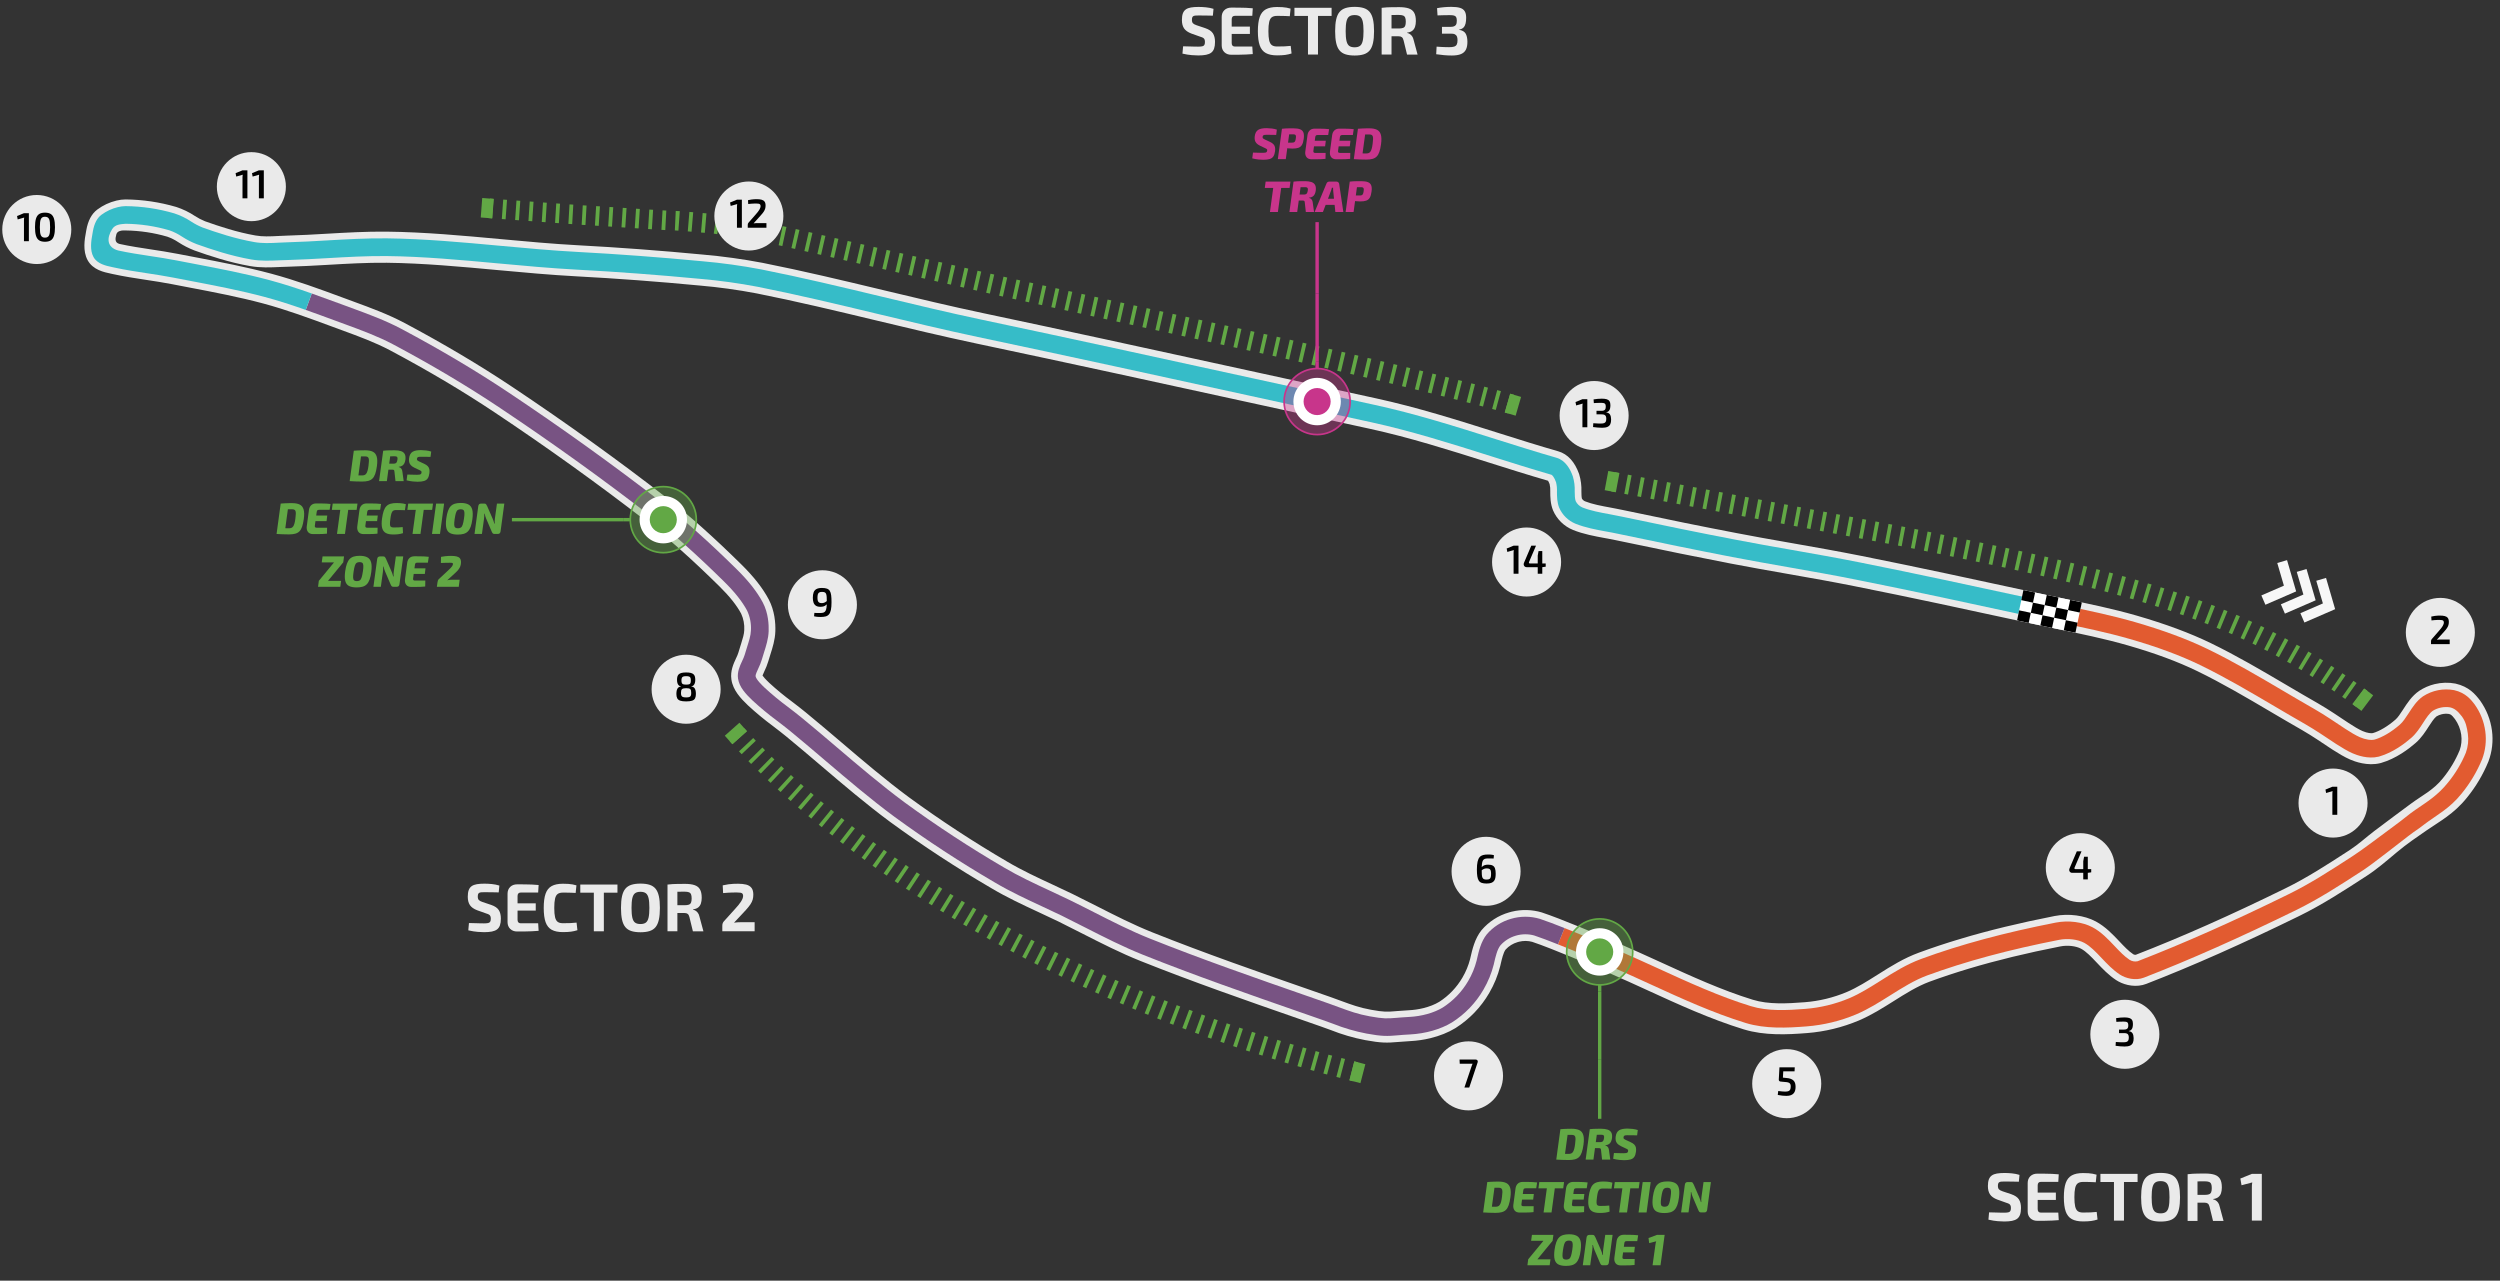 <?xml version="1.0" encoding="UTF-8"?><svg id="Layer_1" xmlns="http://www.w3.org/2000/svg" width="738.018" height="378.056" viewBox="0 0 738.018 378.056"><rect x="0" y="0" width="738.018" height="378.056" fill="#333333" stroke="none"/><polygon points="683.778 171.445 686.663 170.601 689.351 179.831 680.277 183.773 679.086 181.022 685.735 178.135 683.778 171.445" fill="#f7f7f7"/><polygon points="678.022 168.822 680.907 167.978 683.595 177.208 674.521 181.15 673.329 178.399 679.979 175.512 678.022 168.822" fill="#f7f7f7"/><polygon points="672.265 166.199 675.151 165.355 677.838 174.585 668.764 178.527 667.573 175.776 674.223 172.889 672.265 166.199" fill="#f7f7f7"/><circle cx="688.73" cy="237.073" r="10.191" fill="#eaeaea"/><path d="M689.98,232.25v8.279h-1.448v-6.168c0-.136.006-.271.018-.408.012-.136.029-.271.052-.407l-1.923.552-.186-1.008,2.039-.84h1.448,0Z"/><circle cx="627.272" cy="305.33" r="10.191" fill="#eaeaea"/><path d="M627.097,300.349c.618,0,1.113.058,1.483.174.371.116.644.314.817.594.174.28.261.664.261,1.152,0,.368-.035.698-.104.99s-.191.532-.365.72-.423.314-.747.378v.048c.54.088.911.309,1.112.66.201.353.305.824.312,1.416.008.568-.073,1.034-.243,1.398-.17.363-.45.632-.84.804-.391.172-.917.258-1.582.258-.44,0-.888-.022-1.344-.066s-.896-.094-1.321-.149l.069-1.128c.294.016.562.032.806.048s.479.028.707.036c.228.008.461.012.701.012.401,0,.72-.04.956-.12.235-.08.405-.224.51-.432.104-.208.156-.488.156-.84,0-.28-.037-.519-.11-.715-.073-.195-.208-.348-.405-.455-.197-.108-.489-.158-.875-.15h-1.495v-1.044h1.495c.278,0,.5-.036.666-.108.166-.071.29-.166.371-.281.081-.116.135-.253.162-.408.027-.156.041-.318.041-.486-.008-.304-.055-.532-.14-.684-.085-.152-.229-.254-.435-.307-.204-.052-.488-.078-.852-.078-.394,0-.772.007-1.136.019s-.684.03-.961.054l-.082-1.092c.418-.072.825-.126,1.223-.162.398-.036.794-.054,1.188-.054v-.002h0Z"/><circle cx="614.122" cy="256.143" r="10.191" fill="#eaeaea"/><path d="M614.481,251.319l-2.062,4.823c-.055.137-.053.242.006.318.058.076.145.114.261.114h4.658v.947l-1.021.145h-4.611c-.217,0-.399-.062-.551-.187-.15-.123-.249-.283-.295-.479-.047-.196-.027-.394.058-.594l2.167-5.088h1.391,0ZM616.335,252.915v6.684h-1.344v-5.34l.243-1.344h1.101Z"/><circle cx="527.455" cy="319.909" r="10.191" fill="#eaeaea"/><path d="M529.825,315.086l-.059,1.176h-3.337l-.104,1.859,1.043.108c.502.04.925.124,1.269.252s.622.3.835.516c.212.217.364.479.457.786.093.309.14.666.14,1.074,0,.344-.039.676-.116.996s-.214.604-.411.852-.472.444-.823.589c-.352.144-.805.216-1.361.216-.348,0-.743-.022-1.188-.066s-.898-.114-1.361-.21l.139-1.164c.371.048.738.09,1.101.126.363.036.68.054.95.054.448,0,.788-.054,1.021-.161.231-.108.39-.269.475-.48s.131-.474.139-.786c.016-.312-.017-.56-.098-.744s-.209-.323-.383-.42c-.174-.096-.407-.164-.701-.204s-.648-.071-1.065-.096l-.8-.084c-.147-.024-.265-.088-.354-.192-.089-.104-.13-.231-.122-.384l.197-3.611h4.52l-.003-.002h0Z"/><circle cx="438.701" cy="257.221" r="10.191" fill="#eaeaea"/><path d="M439.245,252.254c.178,0,.429.008.754.023.324.017.664.076,1.02.18l-.093.996c-.186-.016-.357-.025-.516-.029s-.326-.006-.504-.006h-.661c-.363,0-.664.04-.903.119-.239.08-.429.236-.568.469-.139.231-.235.569-.289,1.014-.055.444-.081,1.026-.081,1.746,0,.576.013,1.052.04,1.428s.087.67.18.882.237.362.435.45.462.132.794.132c.401,0,.695-.063.881-.191s.305-.32.358-.576c.055-.256.082-.572.082-.948,0-.399-.035-.714-.104-.942s-.197-.392-.383-.491c-.186-.101-.452-.15-.8-.15-.231,0-.445.03-.643.09-.197.061-.401.162-.614.307-.213.144-.469.348-.771.611l-.046-.624c.262-.384.51-.684.741-.899s.484-.368.759-.456.601-.132.979-.132c.579,0,1.031.088,1.355.264s.555.458.689.846c.135.389.203.906.203,1.555,0,.464-.035.876-.104,1.235-.069.36-.201.664-.395.912-.192.248-.465.437-.816.564s-.813.191-1.385.191-1.045-.063-1.42-.191c-.374-.128-.664-.349-.868-.66-.205-.312-.35-.734-.435-1.267-.086-.531-.128-1.197-.128-1.998,0-.968.067-1.745.203-2.334.135-.588.336-1.033.603-1.338.267-.304.604-.51,1.014-.618.409-.107.889-.161,1.437-.161v-.003h0Z"/><circle cx="433.515" cy="317.603" r="10.191" fill="#eaeaea"/><path d="M435.56,312.779c.178,0,.324.038.44.113.116.076.191.179.226.307.035.128.025.279-.028.456l-2.469,7.403h-1.425l2.132-6.336c.039-.12.081-.24.128-.359.046-.12.104-.236.174-.349h-3.812l-.059-1.235h4.693Z"/><circle cx="202.548" cy="203.471" r="10.191" fill="#eaeaea"/><path d="M202.56,198.514c.548,0,.997.044,1.344.133.348.088.62.22.817.396s.334.402.411.678.116.606.116.99c0,.336-.041.642-.122.918s-.207.5-.376.672-.394.274-.672.307v.048c.355.032.631.146.828.342s.334.454.412.774c.077.319.116.684.116,1.092,0,.52-.079.941-.237,1.266-.159.324-.444.561-.857.708-.414.148-1.006.222-1.779.222-.765,0-1.356-.073-1.773-.222-.417-.147-.707-.384-.869-.708s-.243-.746-.243-1.266c0-.408.039-.772.116-1.092.077-.32.216-.578.417-.774s.475-.31.823-.342v-.048c-.278-.032-.504-.135-.678-.307s-.299-.396-.376-.672-.116-.582-.116-.918c0-.384.039-.714.116-.99.077-.275.216-.502.417-.678s.475-.308.823-.396c.348-.089.795-.133,1.344-.133h-.002ZM202.583,203.159c-.317,0-.575.021-.776.065-.201.045-.357.116-.469.217-.112.1-.191.241-.237.426-.046.184-.07.42-.07.708,0,.328.042.59.127.786.085.195.24.332.464.407.224.076.541.114.95.114.401,0,.71-.038.927-.114.216-.075.363-.212.44-.407.077-.196.116-.458.116-.786,0-.296-.021-.536-.063-.72-.042-.185-.118-.326-.226-.427-.108-.1-.257-.17-.446-.21s-.435-.06-.736-.06h-.001ZM202.572,199.607c-.379,0-.668.038-.869.113-.201.076-.34.206-.417.391-.077.184-.116.439-.116.768s.039.582.116.762c.077.181.218.303.423.366.205.064.496.096.875.096.386,0,.676-.033.869-.102.193-.067.323-.189.388-.366.065-.176.099-.428.099-.756s-.035-.584-.104-.768c-.069-.185-.203-.314-.399-.391-.197-.075-.485-.113-.863-.113h-.002,0Z"/><circle cx="242.78" cy="178.536" r="10.191" fill="#eaeaea"/><path d="M242.676,173.569c.595,0,1.078.068,1.449.204s.652.362.846.678c.193.316.324.744.394,1.284.069.54.104,1.218.104,2.034,0,.928-.06,1.68-.179,2.256-.12.576-.307,1.018-.562,1.326-.255.308-.589.516-1.002.624-.414.108-.914.162-1.5.162-.193,0-.46-.01-.8-.03s-.711-.078-1.112-.174l.093-1.008c.208.016.394.026.556.03s.34.006.533.006h.73c.371,0,.676-.046.915-.138.24-.092.427-.256.562-.492.135-.236.232-.568.29-.996.058-.428.087-.974.087-1.638,0-.592-.012-1.08-.035-1.464-.023-.384-.079-.686-.168-.906s-.228-.374-.417-.462c-.189-.088-.458-.132-.805-.132-.379,0-.663.064-.852.192-.189.128-.316.32-.382.576-.065.256-.098.58-.098.972,0,.352.035.644.104.876.07.232.197.406.382.522.186.116.444.174.776.174.232,0,.444-.032.638-.096.193-.064.396-.17.608-.318s.465-.35.759-.606l.046.624c-.248.384-.489.684-.724.9-.236.216-.489.368-.759.456-.271.088-.595.132-.973.132-.572,0-1.02-.114-1.344-.342-.325-.228-.552-.542-.684-.942-.131-.4-.197-.856-.197-1.368,0-.664.081-1.21.244-1.638.162-.428.442-.748.84-.96s.944-.318,1.64-.318h-.003,0Z"/><circle cx="10.857" cy="67.754" r="10.191" fill="#eaeaea"/><path d="M8.522,62.93v8.28h-1.449v-6.168c0-.136.006-.272.018-.408.012-.136.029-.271.052-.408l-1.924.552-.185-1.008,2.039-.84s1.449,0,1.449,0Z"/><path d="M13.273,62.774c.734,0,1.315.142,1.744.426.429.284.738.742.927,1.374.189.632.284,1.464.284,2.496s-.095,1.864-.284,2.496c-.189.632-.499,1.09-.927,1.374s-1.01.426-1.744.426c-.726,0-1.304-.142-1.732-.426s-.738-.742-.927-1.374-.284-1.464-.284-2.496.095-1.864.284-2.496c.189-.632.498-1.09.927-1.374s1.006-.426,1.732-.426ZM13.273,63.986c-.294,0-.537.052-.73.156-.193.104-.348.272-.463.504-.116.232-.197.546-.244.942s-.069.89-.069,1.482c0,.584.023,1.076.069,1.476.046.4.127.716.244.948.116.232.27.4.463.504s.436.156.73.156c.286,0,.529-.052.73-.156.201-.104.359-.272.475-.504s.197-.548.243-.948c.046-.4.07-.892.07-1.476,0-.592-.023-1.086-.07-1.482s-.127-.71-.243-.942-.274-.4-.475-.504-.444-.156-.73-.156Z"/><circle cx="74.207" cy="55.103" r="10.191" fill="#eaeaea"/><path d="M73.037,50.279v8.28h-1.449v-6.168c0-.136.006-.272.018-.408s.029-.271.052-.408l-1.924.552-.185-1.008,2.039-.84s1.449,0,1.449,0Z"/><path d="M77.881,50.279v8.28h-1.449v-6.168c0-.136.006-.272.018-.408s.029-.271.052-.408l-1.924.552-.185-1.008,2.039-.84s1.449,0,1.449,0Z"/><circle cx="470.596" cy="122.67" r="10.191" fill="#eaeaea"/><path d="M468.592,117.846v8.28h-1.449v-6.168c0-.136.006-.272.018-.408.012-.136.029-.271.053-.408l-1.924.552-.186-1.008,2.039-.84s1.449,0,1.449,0Z"/><path d="M472.844,117.69c.618,0,1.113.058,1.483.174.371.116.644.314.817.594.174.28.261.664.261,1.152,0,.368-.035.698-.104.99s-.191.532-.365.72c-.174.188-.423.314-.747.378v.048c.54.088.911.308,1.112.66.201.353.305.824.312,1.416.008.568-.073,1.034-.243,1.398-.17.364-.45.632-.84.804-.391.172-.917.258-1.582.258-.44,0-.888-.022-1.344-.066s-.896-.094-1.321-.15l.069-1.128c.294.016.562.032.806.048.243.016.479.028.707.036s.461.012.701.012c.401,0,.72-.04.956-.12.235-.08.405-.224.51-.432.104-.208.156-.488.156-.84,0-.28-.037-.518-.11-.714s-.208-.348-.405-.456-.489-.158-.875-.15h-1.495v-1.044h1.495c.278,0,.5-.036.666-.108s.29-.166.371-.282.135-.252.162-.408.041-.318.041-.486c-.008-.304-.055-.532-.14-.684s-.229-.254-.435-.306c-.204-.052-.488-.078-.852-.078-.394,0-.772.006-1.136.018-.363.012-.684.03-.961.054l-.082-1.092c.418-.072.825-.126,1.223-.162.398-.036.794-.054,1.188-.054h.001Z"/><circle cx="450.658" cy="165.911" r="10.191" fill="#eaeaea"/><path d="M448.271,161.087v8.28h-1.449v-6.168c0-.136.006-.272.018-.408s.029-.271.053-.408l-1.924.552-.186-1.008,2.039-.84h1.449Z"/><path d="M453.439,161.087l-2.062,4.824c-.055.136-.053.242.006.318.058.076.145.114.261.114h4.658v.948l-1.021.144h-4.611c-.217,0-.399-.062-.551-.186-.15-.124-.249-.284-.295-.48-.047-.196-.027-.394.058-.594l2.167-5.088h1.391,0ZM455.293,162.682v6.684h-1.344v-5.34l.243-1.344h1.101,0Z"/><circle cx="720.407" cy="186.692" r="10.191" fill="#eaeaea"/><path d="M720.32,181.723c.533,0,.993.048,1.379.144.387.096.686.278.898.546.212.268.318.662.318,1.182,0,.328-.039.632-.116.912s-.216.574-.417.882c-.2.308-.479.658-.834,1.05l-2.179,2.424c.193-.031.396-.052.608-.06.213-.008.419-.012.62-.012h2.572v1.355h-5.516v-.84c0-.128.016-.242.047-.342.03-.1.085-.194.162-.282l2.12-2.424c.486-.536.854-1.01,1.101-1.422s.367-.782.359-1.11c-.008-.216-.062-.374-.162-.474s-.243-.166-.429-.198c-.186-.032-.413-.048-.684-.048-.255,0-.498.004-.73.012-.231.008-.477.022-.735.042s-.562.05-.909.09l-.07-1.128c.371-.088.703-.152.997-.192.293-.04.567-.068.822-.084s.514-.024.776-.024h.002,0Z"/><path d="M591.766,346.274c.657,0,1.372.037,2.145.109.772.074,1.525.224,2.259.45l-.192,2.021c-.567-.014-1.23-.026-1.989-.04-.76-.014-1.507-.021-2.24-.021-.361,0-.667.011-.918.03s-.453.073-.608.16c-.154.087-.264.217-.328.39-.064.174-.097.414-.097.72,0,.468.106.808.319,1.021.212.214.575.407,1.091.58l2.568.86c1.068.373,1.809.88,2.221,1.52s.618,1.48.618,2.52c0,.787-.09,1.44-.271,1.961-.18.52-.463.927-.85,1.22-.386.293-.895.503-1.525.63s-1.403.189-2.317.189c-.438,0-1.062-.029-1.873-.09-.812-.06-1.738-.21-2.781-.449l.193-2.16c.759.013,1.419.029,1.979.05.56.02,1.039.033,1.438.04.398.007.746.01,1.043.01.515,0,.917-.033,1.207-.1.289-.066.492-.2.608-.4.115-.2.174-.486.174-.86,0-.319-.042-.576-.126-.77s-.219-.347-.405-.46-.441-.217-.763-.311l-2.704-.96c-1.018-.386-1.738-.893-2.163-1.52s-.637-1.453-.637-2.48c0-.8.093-1.449.279-1.949s.477-.891.869-1.17c.393-.28.901-.474,1.526-.58.624-.106,1.374-.16,2.249-.16h.001Z" fill="#eaeaea"/><path d="M601.423,346.472c.721,0,1.448.003,2.182.01.734.007,1.455.023,2.163.05.708.027,1.371.073,1.989.14l-.135,2.221h-5.118c-.322,0-.563.087-.724.26-.161.174-.242.427-.242.76v7.04c0,.334.081.587.242.76.16.174.401.261.724.261h5.118l.135,2.22c-.618.054-1.281.097-1.989.13s-1.429.053-2.163.06c-.733.007-1.461.011-2.182.011-.85,0-1.535-.257-2.057-.771-.521-.513-.782-1.183-.782-2.01v-8.36c0-.84.261-1.513.782-2.02s1.207-.76,2.057-.76v-.002h0ZM598.932,352.071h7.976v2.16h-7.976v-2.16Z" fill="#eaeaea"/><path d="M614.922,346.295c.631,0,1.168.018,1.612.05.444.034.854.084,1.227.15.373.067.76.16,1.159.28l-.232,2.24c-.425-.027-.814-.047-1.168-.061-.354-.013-.734-.023-1.14-.03-.405-.006-.892-.01-1.458-.01-.656,0-1.168.134-1.535.4s-.628.729-.782,1.39-.231,1.57-.231,2.73.077,2.069.231,2.729.415,1.124.782,1.391.879.399,1.535.399c.889,0,1.635-.013,2.24-.04.605-.026,1.204-.073,1.796-.14l.251,2.24c-.618.199-1.249.343-1.893.43s-1.441.13-2.395.13c-1.378,0-2.481-.23-3.312-.69-.83-.46-1.429-1.21-1.796-2.25-.366-1.04-.55-2.439-.55-4.199s.184-3.16.55-4.2c.367-1.04.966-1.79,1.796-2.25.831-.46,1.935-.69,3.312-.69h.001Z" fill="#eaeaea"/><path d="M631.029,346.535v2.4h-10.97v-2.4h10.97ZM627.012,346.535v13.8h-2.955v-13.8h2.955Z" fill="#eaeaea"/><path d="M637.826,346.253c1.056,0,1.95.117,2.685.351.733.233,1.322.62,1.767,1.16s.77,1.273.976,2.199c.206.927.309,2.084.309,3.471s-.103,2.543-.309,3.47-.531,1.66-.976,2.2-1.033.927-1.767,1.16c-.734.232-1.629.35-2.685.35s-1.95-.117-2.685-.35c-.733-.233-1.326-.62-1.776-1.16-.451-.54-.779-1.273-.985-2.2s-.309-2.083-.309-3.47.103-2.544.309-3.471c.206-.926.534-1.659.985-2.199.45-.54,1.043-.927,1.776-1.16.734-.233,1.629-.351,2.685-.351ZM637.826,348.674c-.683,0-1.214.141-1.594.42-.38.28-.649.764-.811,1.45-.161.688-.241,1.65-.241,2.891,0,1.227.08,2.187.241,2.88s.431,1.18.811,1.46.911.42,1.594.42c.669,0,1.194-.14,1.574-.42.379-.28.649-.767.811-1.46s.241-1.653.241-2.88c0-1.24-.08-2.203-.241-2.891-.161-.687-.432-1.17-.811-1.45-.38-.279-.905-.42-1.574-.42Z" fill="#eaeaea"/><path d="M650.94,346.434c1.171,0,2.121.124,2.849.37.728.247,1.262.667,1.603,1.26.341.594.512,1.417.512,2.471,0,.64-.08,1.203-.241,1.689-.161.487-.428.877-.802,1.17-.373.294-.882.48-1.525.561v.1c.231.04.474.134.725.28s.485.363.705.649c.219.287.379.671.482,1.15l1.159,4.3h-3.109l-1.024-4.2c-.115-.453-.286-.767-.512-.939-.225-.173-.537-.26-.937-.26-.875,0-1.612-.004-2.211-.011-.599-.006-1.101-.017-1.507-.029-.405-.014-.77-.027-1.091-.04l.058-2.221h4.81c.515,0,.923-.056,1.226-.17.303-.112.516-.316.638-.609s.184-.7.184-1.221c0-.532-.062-.942-.184-1.229s-.335-.486-.638-.6-.711-.171-1.226-.171c-1.211,0-2.234.007-3.071.021s-1.409.033-1.719.06l-.289-2.18c.54-.066,1.049-.113,1.525-.14s.997-.043,1.564-.051c.566-.006,1.248-.01,2.047-.01h0ZM648.719,346.635v13.8h-2.916v-13.8h2.916Z" fill="#eaeaea"/><path d="M667.702,346.535v13.8h-2.936v-9.779c0-.254.006-.504.02-.75.013-.247.045-.497.097-.75l-3.168.84-.348-1.98,3.399-1.38h2.936Z" fill="#eaeaea"/><path d="M143.013,260.864c.657,0,1.372.037,2.145.11s1.525.224,2.259.45l-.192,2.02c-.567-.013-1.23-.026-1.989-.04-.76-.013-1.507-.02-2.24-.02-.361,0-.667.01-.918.03-.251.02-.453.073-.608.159-.154.087-.264.217-.328.391-.064.173-.097.413-.097.72,0,.467.106.807.319,1.02.212.214.575.407,1.091.58l2.568.86c1.068.373,1.809.88,2.221,1.521.412.64.618,1.479.618,2.52,0,.787-.09,1.44-.271,1.96-.18.521-.463.927-.85,1.22-.386.294-.895.504-1.525.63-.631.127-1.403.19-2.317.19-.438,0-1.062-.03-1.873-.09-.812-.061-1.738-.21-2.781-.45l.193-2.16c.759.014,1.419.03,1.979.05.56.021,1.039.034,1.438.04.398.007.746.011,1.043.011.515,0,.917-.033,1.207-.101.289-.066.492-.2.608-.399.115-.2.174-.487.174-.86,0-.32-.042-.576-.126-.771-.084-.192-.219-.346-.405-.46-.187-.112-.441-.216-.763-.31l-2.704-.96c-1.018-.387-1.738-.894-2.163-1.521-.425-.626-.637-1.453-.637-2.479,0-.8.093-1.45.279-1.95s.477-.89.869-1.17.901-.473,1.526-.58c.624-.106,1.374-.16,2.249-.16h.001Z" fill="#eaeaea"/><path d="M152.671,261.064c.721,0,1.448.004,2.182.01.734.007,1.455.023,2.163.051.708.026,1.371.073,1.989.14l-.135,2.22h-5.118c-.322,0-.563.087-.724.26-.161.174-.242.428-.242.761v7.04c0,.333.081.587.242.76.16.173.401.26.724.26h5.118l.135,2.22c-.618.054-1.281.098-1.989.131-.708.032-1.429.053-2.163.06-.733.007-1.461.01-2.182.01-.85,0-1.535-.257-2.057-.77-.521-.514-.782-1.184-.782-2.011v-8.359c0-.84.261-1.514.782-2.021.521-.506,1.207-.76,2.057-.76v-.002h0ZM150.179,266.665h7.976v2.159h-7.976v-2.159Z" fill="#eaeaea"/><path d="M166.17,260.885c.631,0,1.168.017,1.612.05s.854.083,1.227.15c.373.066.76.159,1.159.279l-.232,2.24c-.425-.026-.814-.047-1.168-.06-.354-.014-.734-.023-1.14-.03s-.892-.01-1.458-.01c-.656,0-1.168.133-1.535.399-.367.268-.628.73-.782,1.391-.154.659-.231,1.569-.231,2.729s.077,2.07.231,2.73.415,1.123.782,1.39.879.4,1.535.4c.889,0,1.635-.014,2.24-.04.605-.027,1.204-.073,1.796-.141l.251,2.24c-.618.2-1.249.343-1.893.43s-1.441.131-2.395.131c-1.378,0-2.481-.23-3.312-.69-.83-.46-1.429-1.21-1.796-2.25-.366-1.04-.55-2.44-.55-4.2s.184-3.16.55-4.2c.367-1.04.966-1.79,1.796-2.25.831-.46,1.935-.689,3.312-.689h0Z" fill="#eaeaea"/><path d="M182.276,261.125v2.399h-10.97v-2.399h10.97ZM178.26,261.125v13.8h-2.955v-13.8h2.955Z" fill="#eaeaea"/><path d="M189.074,260.845c1.056,0,1.95.117,2.685.35.733.233,1.322.62,1.767,1.16s.77,1.273.976,2.2.309,2.083.309,3.47-.103,2.544-.309,3.47c-.206.928-.531,1.66-.976,2.2s-1.033.927-1.767,1.16-1.629.35-2.685.35-1.95-.116-2.685-.35c-.733-.233-1.326-.62-1.776-1.16-.451-.54-.779-1.272-.985-2.2-.206-.926-.309-2.083-.309-3.47s.103-2.543.309-3.47.534-1.66.985-2.2c.45-.54,1.043-.927,1.776-1.16.734-.232,1.629-.35,2.685-.35ZM189.074,263.264c-.683,0-1.214.14-1.594.42s-.649.764-.811,1.45-.241,1.649-.241,2.89c0,1.227.08,2.188.241,2.88.161.693.431,1.181.811,1.46.38.28.911.42,1.594.42.669,0,1.194-.14,1.574-.42.379-.279.649-.767.811-1.46.161-.692.241-1.653.241-2.88,0-1.24-.08-2.203-.241-2.89s-.432-1.17-.811-1.45c-.38-.28-.905-.42-1.574-.42Z" fill="#eaeaea"/><path d="M202.187,260.925c1.171,0,2.121.123,2.849.37.728.246,1.262.667,1.603,1.26.341.594.512,1.417.512,2.47,0,.641-.08,1.203-.241,1.69-.161.486-.428.877-.802,1.17-.373.293-.882.479-1.525.56v.101c.231.04.474.133.725.279.251.147.485.364.705.65.219.287.379.67.482,1.15l1.159,4.3h-3.109l-1.024-4.2c-.115-.453-.286-.767-.512-.94-.225-.173-.537-.26-.937-.26-.875,0-1.612-.003-2.211-.01s-1.101-.017-1.507-.03c-.405-.013-.77-.026-1.091-.04l.058-2.22h4.81c.515,0,.923-.057,1.226-.17s.516-.316.638-.61c.122-.293.184-.7.184-1.22,0-.533-.062-.943-.184-1.23-.122-.286-.335-.486-.638-.6s-.711-.17-1.226-.17c-1.211,0-2.234.007-3.071.02-.837.014-1.409.034-1.719.061l-.289-2.18c.54-.067,1.049-.113,1.525-.141.476-.026.997-.043,1.564-.05.566-.007,1.248-.01,2.047-.01h0ZM199.967,261.125v13.8h-2.916v-13.8h2.916Z" fill="#eaeaea"/><path d="M217.868,260.885c.928,0,1.726.083,2.396.25.669.167,1.19.483,1.563.95.374.467.561,1.14.561,2.02,0,.521-.062,1.004-.184,1.45s-.341.91-.656,1.39c-.316.48-.77,1.047-1.362,1.7l-3.495,3.74c.321-.054.647-.09.976-.11.328-.02.659-.03.994-.03h4.113v2.681h-9.54v-1.641c0-.239.032-.463.097-.67.064-.206.167-.396.309-.569l3.322-3.681c.785-.84,1.387-1.586,1.806-2.239.418-.653.621-1.221.608-1.7-.013-.293-.087-.507-.223-.641-.135-.133-.338-.22-.607-.26-.271-.04-.605-.06-1.005-.06-.45,0-.872.003-1.265.01s-.812.023-1.256.05c-.443.027-.962.067-1.555.12l-.115-2.28c.631-.146,1.2-.253,1.709-.319.509-.067.991-.11,1.448-.13.457-.021.911-.03,1.361-.03h0Z" fill="#eaeaea"/><path d="M353.834,2.048c.657,0,1.372.037,2.145.11.772.074,1.525.224,2.259.45l-.192,2.02c-.567-.013-1.23-.026-1.989-.04-.76-.013-1.507-.02-2.24-.02-.361,0-.667.01-.918.03s-.453.073-.608.16c-.154.087-.264.217-.328.39s-.097.414-.097.72c0,.467.106.807.319,1.02.212.214.575.407,1.091.58l2.568.86c1.068.373,1.809.88,2.221,1.52.412.64.618,1.48.618,2.52,0,.787-.09,1.44-.271,1.96-.18.52-.463.927-.85,1.22-.386.293-.895.503-1.525.63-.631.127-1.403.19-2.317.19-.438,0-1.062-.03-1.873-.09-.812-.06-1.738-.21-2.781-.45l.193-2.16c.759.013,1.419.03,1.979.05s1.039.034,1.438.04c.398.007.746.01,1.043.01.515,0,.917-.033,1.207-.1.289-.066.492-.2.608-.4.115-.2.174-.487.174-.86,0-.32-.042-.576-.126-.77-.084-.193-.219-.346-.405-.46-.187-.113-.441-.216-.763-.31l-2.704-.96c-1.018-.386-1.738-.893-2.163-1.52-.425-.626-.637-1.453-.637-2.48,0-.8.093-1.45.279-1.95s.477-.89.869-1.17c.393-.28.901-.473,1.526-.58.624-.106,1.374-.16,2.249-.16h0Z" fill="#eaeaea"/><path d="M363.491,2.248c.721,0,1.448.003,2.182.01s1.455.023,2.163.05,1.371.073,1.989.14l-.135,2.22h-5.118c-.322,0-.563.087-.724.26-.161.174-.242.427-.242.76v7.04c0,.333.081.587.242.76.16.173.401.26.724.26h5.118l.135,2.22c-.618.054-1.281.097-1.989.13s-1.429.053-2.163.06c-.733.007-1.461.01-2.182.01-.85,0-1.535-.257-2.057-.77s-.782-1.183-.782-2.01V5.028c0-.84.261-1.513.782-2.02.521-.506,1.207-.76,2.057-.76ZM361,7.848h7.976v2.16h-7.976v-2.16Z" fill="#eaeaea"/><path d="M376.991,2.068c.631,0,1.168.017,1.612.05.444.034.854.083,1.227.15s.76.16,1.159.28l-.232,2.24c-.425-.027-.814-.047-1.168-.06s-.734-.023-1.14-.03c-.405-.006-.892-.01-1.458-.01-.656,0-1.168.133-1.535.4-.368.267-.628.73-.783,1.39-.154.66-.231,1.57-.231,2.73s.077,2.07.231,2.73.415,1.124.783,1.39c.367.267.879.4,1.535.4.889,0,1.635-.013,2.24-.04s1.204-.073,1.796-.14l.251,2.24c-.618.2-1.249.343-1.893.43s-1.441.13-2.395.13c-1.378,0-2.482-.23-3.313-.69-.83-.46-1.429-1.21-1.796-2.25-.366-1.04-.55-2.44-.55-4.2s.184-3.16.55-4.2c.367-1.04.966-1.79,1.796-2.25.831-.46,1.935-.69,3.313-.69h.001Z" fill="#eaeaea"/><path d="M393.097,2.308v2.4h-10.97v-2.4h10.97ZM389.081,2.308v13.8h-2.955V2.308h2.955Z" fill="#eaeaea"/><path d="M399.895,2.028c1.056,0,1.95.117,2.685.35.733.233,1.322.62,1.767,1.16s.77,1.273.976,2.2c.206.927.309,2.083.309,3.47s-.103,2.543-.309,3.47-.531,1.66-.976,2.2-1.033.927-1.767,1.16-1.629.35-2.685.35-1.95-.117-2.685-.35c-.733-.233-1.326-.62-1.776-1.16-.451-.54-.779-1.273-.985-2.2-.206-.926-.309-2.083-.309-3.47s.103-2.543.309-3.47c.206-.926.534-1.66.985-2.2.45-.54,1.043-.927,1.776-1.16.734-.233,1.629-.35,2.685-.35ZM399.895,4.448c-.683,0-1.214.14-1.594.42s-.649.764-.811,1.45c-.161.687-.241,1.65-.241,2.89,0,1.227.08,2.187.241,2.88s.431,1.18.811,1.46.911.42,1.594.42c.669,0,1.194-.14,1.574-.42.379-.28.649-.767.811-1.46.161-.693.241-1.653.241-2.88,0-1.24-.08-2.203-.241-2.89-.161-.687-.432-1.17-.811-1.45-.38-.28-.905-.42-1.574-.42Z" fill="#eaeaea"/><path d="M413.009,2.108c1.171,0,2.121.124,2.849.37s1.262.667,1.603,1.26c.341.594.512,1.417.512,2.47,0,.64-.08,1.203-.241,1.69s-.428.877-.802,1.17c-.373.293-.882.48-1.525.56v.1c.231.04.474.133.725.28.251.147.485.364.705.65.219.287.379.67.482,1.15l1.159,4.3h-3.109l-1.024-4.2c-.115-.453-.286-.767-.512-.94-.225-.173-.537-.26-.937-.26-.875,0-1.612-.003-2.211-.01-.599-.006-1.101-.017-1.507-.03-.405-.013-.77-.027-1.091-.04l.058-2.22h4.81c.515,0,.923-.056,1.226-.17.303-.113.516-.316.638-.61.122-.293.184-.7.184-1.22,0-.533-.062-.943-.184-1.23-.122-.287-.335-.486-.638-.6s-.711-.17-1.226-.17c-1.211,0-2.234.007-3.071.02-.837.014-1.409.034-1.719.06l-.289-2.18c.54-.067,1.049-.113,1.525-.14.476-.027.997-.043,1.564-.05.566-.006,1.248-.01,2.047-.01h0ZM410.788,2.308v13.8h-2.916V2.308h2.916Z" fill="#eaeaea"/><path d="M428.458,2.028c1.056,0,1.902.097,2.54.29.637.193,1.101.523,1.39.99.29.467.435,1.113.435,1.94,0,.64-.058,1.203-.174,1.69-.115.487-.321.883-.617,1.19-.297.307-.722.507-1.275.6v.08c.914.146,1.545.507,1.893,1.08.348.574.528,1.367.541,2.38.013.96-.129,1.743-.425,2.35-.296.607-.782,1.054-1.458,1.34-.676.286-1.581.43-2.714.43-.772,0-1.551-.037-2.336-.11-.786-.073-1.545-.164-2.279-.27l.116-2.24c.515.04.975.07,1.381.09.405.02.795.037,1.168.05.373.014.753.02,1.14.02.631,0,1.126-.056,1.487-.17.36-.113.617-.32.772-.62.154-.3.231-.723.231-1.27,0-.426-.055-.783-.164-1.07s-.312-.506-.608-.66c-.296-.153-.728-.223-1.294-.21l-2.53.02v-2.02h2.53c.425,0,.76-.05,1.004-.15.245-.1.428-.233.551-.4.122-.167.203-.363.241-.59.039-.227.058-.473.058-.74-.013-.44-.08-.773-.202-1-.123-.227-.335-.38-.638-.46s-.724-.12-1.265-.12c-.67,0-1.316.01-1.941.03-.624.02-1.175.037-1.65.05l-.136-2.14c.721-.133,1.433-.23,2.134-.29.702-.06,1.4-.09,2.096-.09h-.002Z" fill="#eaeaea"/><path d="M632.572,290.773c-3.061.743-6.078-.261-7.882-1.448-2.228-1.464-3.995-3.333-5.705-5.142-1.612-1.704-3.127-3.304-4.637-4.113-1.536-.82-3.986-1.097-6.095-.685-4.913.961-9.665,1.998-14.122,3.08-8.973,2.179-17.017,4.588-24.589,7.364-3.616,1.351-7.075,3.534-10.42,5.643-3.325,2.095-6.68,4.209-10.376,5.784-2.427,1.021-4.945,1.851-7.495,2.47s-5.169,1.037-7.784,1.242c-5.833.461-12.573.795-18.717-1.096-9.811-3.017-19.295-7.364-28.466-11.568l-.285-.131c-3.44-1.574-6.997-3.203-10.483-4.717-5.01-2.177-17.298-7.453-23.203-9.416-1.196-.335-2.56-.359-3.858-.044-.141.034-.281.072-.42.115-1.391.4-2.616,1.161-3.572,2.212-.663.862-1.118,2.836-1.485,4.427l-.088.391c-.716,2.844-1.809,5.516-3.261,7.995-2.422,4.187-5.87,7.775-9.969,10.367-2.11,1.287-4.667,2.313-7.419,2.981-1.925.467-3.908.756-5.893.858-1.652.09-2.672.162-3.518.249-3.443.3-5.056.327-9.77-.533-3.501-.67-6.941-1.676-10.238-2.992-.906-.331-1.919-.703-3.048-1.1l-6.458-2.252c-15.334-5.337-31.19-10.856-46.639-17.028-5.931-2.373-11.576-5.248-17.034-8.027-2.336-1.189-4.755-2.417-7.144-3.604-1.904-.924-3.89-1.849-5.809-2.737l-.268-.124c-4.538-2.113-9.232-4.298-13.677-6.941-10.267-5.987-20.356-12.591-29.972-19.619-6.986-5.173-13.667-10.857-20.127-16.355l-.177-.15c-3.208-2.734-6.844-5.831-10.408-8.754-1.199-.983-2.491-1.972-3.74-2.927l-.117-.09c-2.553-1.891-5.055-3.961-7.409-6.136-2.135-2.042-4.423-4.461-4.882-7.626-.367-2.525.611-4.633,1.396-6.328.275-.55.488-1.07.659-1.598.163-.592.373-1.256.58-1.904l.237-.753c.458-1.464.891-2.846.918-3.968.1-1.723-.217-3.392-.915-4.897-1.334-2.488-3.437-5.127-6.428-8.067-8.095-7.977-14.897-14.039-21.409-19.08-14.172-10.977-29.265-21.815-44.86-32.215-9.381-6.26-19.813-12.451-31.008-18.403-4.375-2.316-9.38-4.152-13.795-5.772l-3.124-1.151c-6.701-2.477-13.63-5.038-20.524-6.887-7.098-1.9-14.43-3.301-21.521-4.656-1.793-.34-3.583-.685-5.373-1.033-2.496-.488-5.081-.88-7.58-1.259-3.292-.499-6.608-1.003-9.89-1.725l-.501-.109c-2.122-.445-5.335-1.118-6.904-3.968-1.526-2.772-.876-6.269-.488-8.358l.084-.484c.497-2.835,1.557-4.835,3.24-6.115,1.693-1.259,3.574-2.142,5.608-2.636l.104-.026c.866-.21,1.754-.321,2.639-.33,5.076.052,10.082.795,14.918,2.211,1.991.644,3.843,1.54,5.559,2.68.92.603,1.928,1.129,2.985,1.557,4.029,1.44,9.442,3.248,14.899,4.196,2.028.369,4.215.288,6.864.145.835-.038,1.653-.075,2.464-.106,3.947-.104,8.024-.342,11.621-.553,5.837-.337,11.871-.686,17.91-.617,11.086.131,22.411,1.176,33.363,2.186l.159.015c7.54.696,15.336,1.416,22.915,1.821,11.921.636,24.284,1.559,36.745,2.744,5.893.512,11.842,1.335,17.665,2.446,11.855,2.352,23.876,5.234,35.501,8.021l1.043.25c9.356,2.243,19.03,4.562,28.499,6.56,23.6,4.981,47.748,10.255,71.101,15.356l9.52,2.079c11.836,2.587,23.65,5.165,35.443,7.733,12.061,2.62,24.187,6.454,35.915,10.161l.48.152c5.748,1.814,11.691,3.689,17.422,5.333,2.742.796,4.855,3.118,6.117,6.72.52,1.738.736,3.445.669,5.163.006.586.02,1.584.141,2.042.21.361.53.647.914.815,2.192.874,4.84,1.362,7.643,1.876.47.095.906.177,1.346.26.68.128,1.365.257,2.046.408,13.604,2.876,24.028,4.991,33.779,6.852,4.707.923,9.528,1.77,14.19,2.588l2.453.432c6.203,1.092,13.233,2.33,19.98,3.675,16.996,3.391,34.203,7.119,50.843,10.726l1.696.369c2.509.545,5.079,1.076,7.562,1.589,6.99,1.439,14.22,2.928,21.334,4.974,8.536,2.471,15.689,5.128,21.873,8.123,7.669,3.722,15.089,8.094,22.266,12.322l.556.327c2.864,1.684,5.825,3.427,8.74,5.088,1.648.939,3.211,1.941,4.802,2.972,2.539,1.632,6.07,4.217,8.446,5.255,1.435.623,2.622.698,3.031.598,1.984-.567,4.474-2.059,6.689-3.998.695-.603,1.394-1.674,2.135-2.807l.102-.157c1.196-1.858,2.56-3.977,4.741-5.505,1.446-.943,2.967-1.601,4.58-1.993,2.02-.49,4.081-.545,6.124-.163,4.027.921,5.834,3.118,7.278,4.996,1.888,2.644,3.085,5.675,3.508,8.824.424,3.081.067,6.256-1.033,9.175-1.597,3.891-3.726,7.468-6.35,10.685-3.841,4.821-8.135,7.048-11.967,9.699-3.002,2.077-5.743,3.918-8.823,6.499-2.814,2.358-5.812,4.95-8.76,6.861l-.616.398c-6.201,4.026-12.551,8.152-19.336,11.474-16.724,8.19-31.493,14.745-45.148,20.041-.334.13-.68.238-1.032.323l.004.003h0ZM591.902,273.605c4.604-1.118,9.522-2.191,14.62-3.19,4.149-.811,8.812-.199,12.168,1.599,2.829,1.513,5.028,3.84,6.967,5.892,1.407,1.491,2.734,2.897,4.081,3.78.121.079.264.135.416.163.112.02.226.024.34.01,13.527-5.243,28.006-11.674,44.258-19.656,6.321-3.096,12.453-7.079,18.386-10.931l.605-.397c2.503-1.622,4.808-3.768,7.167-5.557,4.215-3.196,7.544-5.626,10.681-7.969,3.388-2.531,6.726-4.044,9.548-7.582,2.069-2.528,3.738-5.317,4.975-8.311.507-1.398.676-3.001.458-4.56-.23-1.645-.863-3.23-1.829-4.586-1.182-1.537-1.316-1.387-1.892-1.559-.687-.094-1.377-.058-2.053.106-.536.13-1.048.339-1.522.621-.737.568-1.588,1.888-2.275,2.953-1.018,1.588-2.175,3.39-3.877,4.88-1.9,1.663-5.748,4.64-10.177,5.901l-.317.084c-3.733.907-7.467-.467-8.902-1.098-3.172-1.384-7.351-4.4-9.739-5.947-1.494-.967-2.952-1.902-4.371-2.712-3.003-1.711-6.03-3.493-8.958-5.216l-.318-.188c-7.045-4.153-14.33-8.447-21.747-12.047-5.75-2.786-12.428-5.26-20.414-7.56-6.83-1.968-14.171-3.48-20.649-4.813-2.509-.517-5.103-1.054-7.651-1.604l-2.799-.608c-16.246-3.521-33.046-7.162-49.592-10.454-6.263-1.257-12.681-2.388-18.887-3.482l-1.314-.231c-5.365-.944-10.913-1.921-16.358-2.97-9.294-1.791-19.452-3.856-33.965-6.906-.766-.175-1.51-.309-2.274-.447l-.866-.158c-3.115-.573-6.341-1.167-9.435-2.399-2.684-1.097-4.783-3.154-5.926-5.8-.8-1.995-.811-4.008-.818-5.479,0-.036.001-.072.003-.108.036-.722-.027-1.444-.188-2.147-.176-.48-.354-.81-.479-1.006-5.895-1.713-12.063-3.664-17.523-5.391-11.509-3.643-23.411-7.409-35.19-9.968-11.772-2.557-23.628-5.146-35.448-7.739-24.507-5.363-52.964-11.574-80.556-17.403-10.08-2.132-20.456-4.623-29.61-6.821-11.657-2.796-23.615-5.664-35.31-7.984-5.511-1.05-11.15-1.83-16.746-2.316-12.411-1.181-24.642-2.094-36.368-2.717-7.704-.411-15.583-1.137-23.202-1.839-10.878-1.007-22.056-2.042-32.856-2.17-5.872-.06-11.927.293-17.27.605l-.486.028c-3.727.211-7.582.43-11.399.535l-2.329.08c-2.824.131-5.775.267-8.839-.265-6.136-1.07-12.033-3.034-16.486-4.627-1.658-.643-3.217-1.443-4.684-2.397-1.038-.698-2.129-1.247-3.267-1.649-3.974-1.163-8.086-1.782-12.225-1.84-.294-.021-.524-.02-.779-.012-.688.023-1.803.193-2.061,1.143-.363,1.335-.504,2.464.93,2.842,3.081.676,6.388,1.176,9.306,1.618,2.461.373,5.25.795,7.961,1.328l5.338,1.025c7.278,1.392,14.805,2.831,22.171,4.805,7.318,1.962,14.376,4.57,21.201,7.092l1.317.486c.641.241,1.273.471,1.905.702,5.016,1.842,10.118,3.715,14.944,6.275,11.476,6.102,22.17,12.449,31.789,18.868,15.946,10.639,31.217,21.607,45.389,32.598,6.817,5.281,13.879,11.569,22.223,19.79,3.699,3.643,6.35,7.026,8.104,10.341,1.762,3.328,2.037,6.966,1.957,9.43-.083,2.513-.82,4.824-1.471,6.862-.237.737-.442,1.384-.622,2.02-.315,1.036-.703,2.014-1.165,2.949-.118.257-.382.827-.528,1.214.212.323.736.978,2.027,2.203,2.092,1.927,4.334,3.777,6.645,5.481l.408.313c1.222.938,2.485,1.908,3.715,2.917,3.632,2.975,7.302,6.101,10.541,8.859,6.388,5.441,12.994,11.067,19.807,16.111,9.357,6.838,19.181,13.272,29.19,19.116,4.311,2.547,9.208,4.817,13.143,6.641,1.961.907,3.99,1.852,5.978,2.819,2.415,1.178,4.841,2.411,7.192,3.606,0,0,.101.052.102.052,5.289,2.692,10.759,5.476,16.252,7.668,15.549,6.213,31.862,11.884,46.254,16.888l6.471,2.258c1.186.415,2.255.804,3.259,1.189,2.971,1.092,5.267,1.935,8.639,2.547,3.874.704,4.742.632,7.316.421l.485-.04c.895-.073,2.001-.163,3.377-.233,1.436-.074,2.858-.28,4.226-.613,1.818-.442,3.467-1.094,4.765-1.885,2.774-1.776,5.148-4.252,6.828-7.138,1.013-1.727,1.778-3.579,2.275-5.51l.053-.254c.593-2.587,1.317-5.745,3.308-8.238,2.178-2.543,4.972-4.339,8.125-5.247.259-.078.537-.152.817-.22,2.919-.709,5.982-.628,8.86.233,5.728,1.904,16.215,6.336,24.014,9.723,3.133,1.361,6.307,2.805,9.376,4.201l1.574.716c8.919,4.087,18.135,8.311,27.343,11.138,4.61,1.419,10.091,1.135,15.309.723,2.127-.166,4.257-.507,6.33-1.01s4.121-1.177,6.088-2.005c3.05-1.302,5.978-3.15,9.079-5.106,4.102-2.615,7.854-4.912,12.15-6.492,7.824-2.88,16.161-5.38,25.482-7.644v.003h0Z" fill="#eaeaea"/><path d="M730.563,207.995c-1.031-1.34-2.594-3.46-6.077-4.259-3.19-.597-6.488.059-9.207,1.832-1.858,1.303-3.06,3.165-4.222,4.97-.862,1.318-1.656,2.557-2.588,3.367-2.467,2.161-5.172,3.761-7.419,4.404-1.041.301-2.761.028-4.392-.68-2.547-1.113-6.169-3.761-8.729-5.407-1.518-.983-3.091-1.993-4.706-2.914-3.071-1.75-6.182-3.583-9.19-5.353-7.186-4.233-14.613-8.613-22.256-12.323-6.12-2.965-13.186-5.579-21.558-8.002-6.987-2.01-14.209-3.501-21.188-4.939-.977-.202-1.973-.409-2.968-.616l-1.029,5.104c.971.202,1.943.403,2.897.6,6.882,1.418,13.997,2.891,20.797,4.85,8.102,2.333,14.88,4.846,20.731,7.682,7.45,3.615,14.79,7.938,21.886,12.12,3.025,1.781,6.153,3.624,9.253,5.391,1.496.853,3.007,1.824,4.467,2.768,2.621,1.699,6.533,4.519,9.461,5.798,1.275.561,4.515,1.745,7.606.994l.275-.072c4.054-1.155,7.641-3.933,9.418-5.488,1.484-1.299,2.519-2.908,3.518-4.464.933-1.448,1.818-2.791,2.832-3.524,1.513-.93,3.307-1.293,5.063-1.025,1.216.279,2.173.912,3.539,2.692,1.154,1.618,1.475,3.151,1.751,5.12.263,1.882.061,3.801-.589,5.587-1.311,3.171-3.082,6.132-5.256,8.787-3.054,3.831-6.222,5.719-9.693,8.11-2.195,1.512-2.878,2.293-7.024,5.317-2.61,1.904-8.546,6.421-11.14,8.101l-.613.402c-5.984,3.885-12.174,7.903-18.591,11.047-16.511,8.11-31.098,14.571-44.589,19.793-.405.09-.823.098-1.232.024-.408-.074-.797-.228-1.145-.454-1.527-1.001-2.94-2.492-4.434-4.075-1.931-2.041-3.926-4.15-6.465-5.508-2.975-1.593-7.142-2.128-10.857-1.401-15.13,2.964-28.154,6.462-39.8,10.749-4.242,1.56-8.079,3.951-11.778,6.309-3.172,2.001-6.172,3.892-9.367,5.257-4.145,1.744-8.544,2.812-13.028,3.163-5.403.427-11.097.719-16.044-.803-9.331-2.866-18.608-7.118-27.58-11.229-3.587-1.629-7.271-3.318-10.92-4.903-5.07-2.202-11.273-4.843-16.528-6.931l-1.942,4.811c5.578,2.217,12.147,5.028,16.388,6.872,3.6,1.563,7.262,3.242,10.803,4.863,9.13,4.185,18.566,8.505,28.224,11.477,5.825,1.791,12.336,1.461,17.982,1.014,5.045-.395,9.994-1.597,14.658-3.559,3.58-1.526,6.895-3.62,10.097-5.638,3.637-2.294,7.076-4.438,10.795-5.827,11.391-4.177,24.151-7.62,39.012-10.528,2.559-.5,5.465-.155,7.405.882,1.794.96,3.418,2.678,5.139,4.497,1.636,1.729,3.325,3.512,5.356,4.848,1.754,1.155,4.642,1.889,7.115.933,13.623-5.283,28.342-11.819,44.993-19.973,6.699-3.281,13.019-7.389,19.132-11.359l.614-.397c2.854-1.851,10.41-7.864,13.312-10.065,2.829-2.146,1.888-1.266,4.683-3.415,3.561-2.737,7.459-4.604,11.098-9.171,2.499-3.063,4.531-6.478,6.033-10.134.987-2.619,1.304-5.444.924-8.217-.381-2.842-1.451-5.548-3.116-7.883h.003Z" fill="#e25b30"/><path d="M98.849,94.608l1.192.44,1.928.709c4.732,1.735,9.633,3.547,14.042,5.882,11.255,5.984,21.742,12.208,31.176,18.504,15.637,10.427,30.768,21.293,44.974,32.296,6.578,5.092,13.437,11.205,21.584,19.233,3.163,3.109,5.389,5.925,6.81,8.591.855,1.819,1.241,3.822,1.123,5.827-.037,1.532-.603,3.207-1.149,4.964-.229.722-.471,1.467-.681,2.224-.203.624-.452,1.233-.745,1.82-.712,1.535-1.516,3.272-1.234,5.213.369,2.542,2.31,4.585,4.268,6.459,2.313,2.136,4.74,4.145,7.27,6.018,1.303.998,2.646,2.023,3.909,3.059,3.505,2.875,7.031,5.877,10.435,8.777,6.493,5.525,13.203,11.242,20.19,16.414,9.596,7.014,19.548,13.528,29.816,19.516,4.446,2.642,9.193,4.841,13.766,6.97,1.929.894,3.927,1.824,5.857,2.762,2.395,1.189,4.819,2.419,7.162,3.612,5.44,2.77,11.067,5.631,16.871,7.954,15.343,6.13,31.211,11.656,46.557,16.997l6.462,2.254c1.138.4,2.158.775,3.125,1.129,3.188,1.273,6.489,2.239,9.86,2.884,4.632.845,6.086.784,9.212.512.977-.101,2.103-.175,3.62-.256,4.55-.234,9.058-1.523,12.359-3.536,3.845-2.432,7.043-5.759,9.32-9.696,1.358-2.32,2.38-4.82,3.037-7.426l.074-.334c.443-1.922.94-4.12,1.916-5.33,1.208-1.347,2.771-2.327,4.509-2.827,1.782-.54,3.682-.558,5.474-.055,1.85.616,4.298,1.542,6.975,2.606l1.949-4.808c-2.795-1.11-5.327-2.067-7.271-2.713-2.793-.836-5.77-.839-8.564-.007-2.772.798-5.251,2.39-7.128,4.582-1.716,2.148-2.354,4.95-2.921,7.422l-.071.329c-.543,2.11-1.378,4.133-2.48,6.012-1.846,3.169-4.419,5.853-7.507,7.831-2.589,1.577-6.205,2.592-9.919,2.783-1.6.082-2.828.19-3.783.267-2.699.223-3.71.307-7.848-.444-3.577-.649-5.966-1.533-8.995-2.647-.987-.378-2.038-.76-3.202-1.168l-6.469-2.258c-15.307-5.322-31.102-10.831-46.338-16.919-5.586-2.229-11.103-5.039-16.443-7.756-2.365-1.202-4.806-2.443-7.234-3.628-1.975-.961-3.993-1.901-5.944-2.804-4.456-2.065-9.071-4.223-13.308-6.726-10.112-5.906-19.914-12.326-29.369-19.235-6.844-5.066-13.485-10.721-19.912-16.194-3.422-2.915-6.967-5.932-10.513-8.836-1.331-1.092-2.709-2.144-4.043-3.168-2.378-1.753-4.659-3.635-6.832-5.638-.771-.732-2.572-2.46-2.719-3.446-.055-.41.465-1.533.809-2.278.416-.841.761-1.714,1.035-2.611.185-.658.398-1.327.625-2.034.646-2.025,1.32-4.12,1.394-6.375.058-1.824-.066-5.301-1.729-8.444-1.663-3.142-4.203-6.369-7.745-9.858-8.299-8.176-15.306-14.414-22.047-19.636-14.288-11.081-29.537-22.015-45.275-32.516-9.573-6.388-20.213-12.701-31.618-18.766-4.73-2.51-9.792-4.364-14.689-6.163-.641-.234-1.281-.467-1.918-.707l-1.192-.44c-2.852-1.054-5.742-2.111-8.658-3.136l-1.781,4.848c2.893,1.017,5.763,2.074,8.591,3.12h-.002Z" fill="#785383"/><path d="M601.45,177.099l-1.597-.347c-16.662-3.611-33.895-7.346-50.908-10.74-6.635-1.322-13.4-2.516-19.936-3.667-5.468-.963-11.129-1.938-16.671-3.025-10.095-1.927-20.847-4.117-33.836-6.864-1.111-.246-2.231-.431-3.321-.653-2.908-.534-5.653-1.04-8.076-2.008-.846-.369-1.535-1.023-1.947-1.848-.255-.687-.281-1.736-.293-2.848.065-1.514-.124-3.029-.558-4.481-.73-2.085-2.15-4.708-4.798-5.475-5.888-1.689-11.979-3.615-17.869-5.473-11.713-3.703-23.822-7.535-35.824-10.142-11.793-2.568-23.607-5.147-35.444-7.733-26.45-5.773-53.812-11.778-80.607-17.433-9.788-2.065-19.76-4.464-29.419-6.779-11.664-2.796-23.725-5.69-35.587-8.044-5.783-1.103-11.617-1.911-17.482-2.42-12.509-1.19-24.835-2.108-36.663-2.738-7.59-.405-15.417-1.126-22.991-1.826-10.962-1.011-22.304-2.062-33.364-2.192-5.951-.068-11.963.278-17.772.614-3.827.224-7.795.453-11.662.555-.805.03-1.619.067-2.432.104-2.578.139-5.019.245-7.309-.171-5.607-.974-11.123-2.816-15.303-4.311-1.165-.472-2.286-1.054-3.337-1.743-1.558-1.035-3.242-1.854-5.021-2.429-4.66-1.364-9.483-2.082-14.343-2.131-.76.008-1.518.105-2.26.291-1.779.426-3.453,1.209-4.917,2.298-1.259.958-2.082,2.553-2.49,4.881l-.088.507c-.411,2.211-.858,4.986.276,7.045,1.134,2.06,3.711,2.597,5.593,2.991l.507.11c3.247.715,6.558,1.215,9.762,1.701,2.526.384,5.139.781,7.66,1.273,1.788.348,3.575.692,5.367,1.032,7.165,1.369,14.565,2.788,21.661,4.688,4.052,1.087,8.104,2.413,12.109,3.821l1.781-4.848c-4.094-1.439-8.251-2.808-12.499-3.947-7.275-1.95-14.78-3.387-22.032-4.773l-5.347-1.027c-2.623-.516-5.296-.923-7.875-1.313-3.124-.472-6.336-.961-9.42-1.638-3.325-.928-3.439-3.644-1.751-6.313.893-1.411,2.537-1.447,3.993-1.568,4.373.052,8.713.704,12.906,1.935,1.322.461,2.577,1.092,3.74,1.874,1.346.875,2.773,1.611,4.272,2.193,4.376,1.565,10.165,3.496,16.158,4.541,2.849.495,5.693.364,8.44.237.782-.024,1.562-.058,2.335-.08,3.953-.109,7.954-.341,11.826-.56,5.718-.333,11.64-.666,17.409-.608,10.85.128,22.082,1.166,32.946,2.172,7.623.703,15.506,1.43,23.194,1.84,11.753.624,24.011,1.54,36.435,2.721,5.689.495,11.349,1.278,16.959,2.347,11.765,2.334,23.775,5.216,35.387,8.001,9.691,2.326,19.717,4.727,29.557,6.809,26.782,5.658,54.123,11.619,80.572,17.407,11.818,2.593,23.674,5.182,35.445,7.738,11.771,2.557,23.772,6.345,35.366,10.015,5.918,1.871,12.039,3.804,17.963,5.518.202.073.825.734,1.342,2.199.222.918.31,1.863.263,2.806.008,1.457.027,3.136.656,4.705.932,2.155,2.671,3.86,4.845,4.749,2.903,1.158,6.035,1.736,9.065,2.293,1.101.205,2.154.377,3.184.614,13.016,2.735,23.802,4.947,33.933,6.899,5.573,1.074,11.259,2.073,16.753,3.039,6.511,1.148,13.237,2.327,19.819,3.647,16.97,3.376,34.184,7.115,50.826,10.721l1.597.347c1.574.341,3.158.673,4.735,1.001l1.029-5.104c-1.54-.321-3.085-.645-4.614-.977l-.003-.002h0Z" fill="#36bcc8"/><g opacity=".38"><circle cx="472.241" cy="281.015" r="9.75" fill="#62a845"/></g><path d="M472.241,291.015c-5.514,0-10-4.486-10-10s4.486-10,10-10,10,4.486,10,10-4.486,10-10,10ZM472.241,271.515c-5.238,0-9.5,4.262-9.5,9.5s4.262,9.5,9.5,9.5,9.5-4.262,9.5-9.5-4.262-9.5-9.5-9.5Z" fill="#62a845"/><circle cx="472.241" cy="281.015" r="5.5" fill="#62a845"/><path d="M472.241,288.014c-3.859,0-7-3.141-7-7s3.141-7,7-7,7,3.141,7,7-3.141,7-7,7ZM472.241,277.014c-2.206,0-4,1.794-4,4s1.794,4,4,4,4-1.794,4-4-1.794-4-4-4Z" fill="#fff"/><rect x="471.741" y="312.862" width="1" height="17.415" fill="#62a845"/><rect x="471.741" y="292.75" width="1" height="20.111" fill="#62a845"/><rect x="471.741" y="290.75" width="1" height="2" fill="#62a845"/><path d="M464.004,333.218c.929,0,1.676.139,2.241.416.564.277.949.759,1.154,1.443s.224,1.634.057,2.847c-.126.91-.291,1.662-.496,2.256s-.473,1.053-.803,1.378c-.331.325-.747.555-1.249.689-.503.134-1.113.201-1.833.201-.687,0-1.329-.013-1.927-.039-.599-.026-1.174-.057-1.727-.091l1.13-1.755c.293.025.672.045,1.136.059.465.013.919.02,1.362.02.276,0,.519-.037.729-.111.209-.073.389-.214.539-.422.151-.208.28-.503.39-.885.108-.381.201-.875.276-1.481.075-.555.117-1.01.125-1.365.009-.355-.024-.633-.101-.832-.075-.199-.2-.336-.376-.409s-.41-.11-.703-.11h-2.385l-.904-1.678c.318-.025.661-.049,1.029-.071.368-.021.751-.036,1.148-.045s.793-.014,1.187-.014h.001ZM462.987,333.348l-1.218,8.971h-2.348l1.218-8.971h2.348Z" fill="#62a845"/><path d="M471.61,333.348l-1.217,8.971h-2.298l1.218-8.971h2.297ZM472.69,333.218c.753,0,1.383.085,1.889.254.507.169.871.457,1.093.864s.286.967.194,1.677c-.05.364-.143.694-.276.988-.134.295-.332.538-.596.729s-.626.312-1.086.363l-.013.078c.15.026.303.087.458.183.155.095.291.24.408.436.117.194.192.461.226.799l.377,2.73h-2.423l-.301-2.743c-.018-.269-.069-.442-.157-.521-.088-.077-.236-.116-.446-.116-.619-.009-1.125-.014-1.519-.014s-.724-.004-.991-.013c-.269-.009-.523-.021-.766-.039l.188-1.703h3.289c.293,0,.523-.032.69-.098.167-.064.295-.184.383-.357.088-.173.157-.416.207-.728.033-.26.031-.464-.006-.611-.038-.147-.126-.249-.264-.306-.138-.056-.333-.084-.584-.084-.862,0-1.579.006-2.152.02-.573.013-.961.028-1.161.045l-.038-1.703c.359-.043.701-.073,1.023-.091.322-.017.667-.027,1.035-.032.368-.004.808-.007,1.318-.007h.001Z" fill="#62a845"/><path d="M480.511,333.166c.469.009.964.044,1.487.104s1.019.169,1.487.324l-.2,1.573c-.26-.009-.553-.015-.879-.02-.326-.004-.661-.009-1.004-.013-.344-.004-.687-.007-1.03-.007-.175,0-.328.007-.458.02s-.238.039-.326.078-.157.098-.207.176-.088.182-.113.312c-.008.113,0,.213.025.299.025.087.086.165.182.234.097.069.236.151.421.247l1.507.702c.468.217.821.45,1.061.702.238.251.393.541.464.871.071.329.082.715.031,1.156-.083.677-.249,1.201-.495,1.573-.247.373-.613.633-1.099.78s-1.13.221-1.934.221c-.343,0-.803-.028-1.381-.084-.577-.057-1.188-.167-1.832-.332l.226-1.703c.485.009.923.02,1.312.033.39.013.718.021.985.025.269.005.461.007.578.007.31,0,.554-.018.734-.052.18-.035.313-.098.401-.188.088-.092.145-.215.17-.371.024-.139.024-.247,0-.325-.025-.078-.08-.146-.164-.208-.083-.061-.2-.125-.351-.194l-1.62-.768c-.46-.233-.81-.485-1.048-.754s-.392-.565-.458-.891c-.067-.324-.08-.678-.038-1.06.059-.493.174-.901.346-1.222.171-.32.401-.569.69-.747.288-.178.645-.306,1.066-.384.423-.078.91-.117,1.463-.117v.003h0Z" fill="#62a845"/><path d="M442.42,348.819c.929,0,1.676.139,2.241.416.564.277.949.758,1.154,1.442s.224,1.634.057,2.848c-.126.909-.291,1.661-.496,2.255s-.473,1.053-.803,1.378c-.331.325-.747.555-1.249.689-.503.134-1.113.201-1.833.201-.687,0-1.329-.013-1.927-.039-.599-.025-1.174-.057-1.727-.091l1.13-1.755c.293.026.672.045,1.136.059.465.013.919.02,1.362.02.276,0,.519-.037.729-.11.209-.074.389-.215.539-.423.151-.208.28-.503.39-.884.108-.382.201-.876.276-1.482.075-.555.117-1.01.125-1.365.009-.354-.024-.632-.101-.832-.075-.199-.2-.335-.376-.409-.176-.073-.41-.11-.703-.11h-2.385l-.904-1.677c.318-.026.661-.05,1.029-.071.368-.022.751-.037,1.148-.046s.793-.013,1.187-.013h.001ZM441.403,348.949l-1.218,8.97h-2.348l1.218-8.97h2.348Z" fill="#62a845"/><path d="M449.537,348.91c.494,0,.992.002,1.494.006.502.005.987.018,1.456.039.469.022.896.059,1.28.111l-.264,1.729h-3.113c-.226,0-.391.044-.496.13-.104.087-.173.243-.207.468l-.552,4.096c-.025.19.004.336.088.436.083.1.229.149.439.149h3.088l-.038,1.755c-.394.052-.822.084-1.286.098-.465.013-.938.021-1.419.025-.481.005-.939.007-1.374.007-.695,0-1.203-.212-1.525-.637s-.441-.976-.358-1.651l.653-4.875c.083-.58.308-1.04.672-1.378.363-.338.851-.507,1.462-.507h0ZM447.416,352.471h5.385l-.2,1.651h-5.436l.251-1.651Z" fill="#62a845"/><path d="M461.726,348.949l-.251,1.858h-7.318l.251-1.858h7.318ZM459.241,348.949l-1.218,8.97h-2.348l1.218-8.97h2.348Z" fill="#62a845"/><path d="M464.45,348.91c.494,0,.992.002,1.494.006.502.005.987.018,1.456.039.469.022.896.059,1.28.111l-.264,1.729h-3.113c-.226,0-.391.044-.496.13-.104.087-.173.243-.207.468l-.552,4.096c-.025.19.004.336.088.436.083.1.229.149.439.149h3.088l-.038,1.755c-.394.052-.822.084-1.286.098-.465.013-.938.021-1.419.025-.481.005-.939.007-1.374.007-.695,0-1.203-.212-1.525-.637s-.441-.976-.358-1.651l.653-4.875c.083-.58.308-1.04.672-1.378.363-.338.851-.507,1.462-.507h0ZM462.329,352.471h5.385l-.2,1.651h-5.436l.251-1.651Z" fill="#62a845"/><path d="M473.261,348.792c.427,0,.795.013,1.105.039.309.026.594.062.854.11.259.048.519.11.778.188l-.276,1.781c-.293-.018-.565-.028-.816-.032-.251-.005-.513-.009-.784-.014-.272-.004-.597-.006-.973-.006-.269,0-.494.032-.678.097-.185.065-.342.188-.472.371-.129.182-.24.45-.332.806-.093.355-.172.819-.238,1.392-.093.658-.132,1.168-.12,1.527.013.359.101.608.264.747.164.139.425.208.785.208.61,0,1.117-.011,1.519-.032.402-.021.799-.05,1.192-.085l.088,1.794c-.443.139-.883.238-1.317.3-.436.061-.963.091-1.582.091-.929,0-1.661-.152-2.197-.455-.535-.304-.891-.802-1.066-1.495s-.185-1.62-.025-2.782c.126-.893.289-1.634.489-2.223.201-.59.465-1.053.791-1.392.327-.338.736-.578,1.23-.721.494-.144,1.088-.215,1.782-.215h-.001Z" fill="#62a845"/><path d="M484.019,348.949l-.251,1.858h-7.318l.251-1.858h7.318ZM481.534,348.949l-1.218,8.97h-2.348l1.218-8.97h2.348Z" fill="#62a845"/><path d="M487.297,348.949l-1.218,8.97h-2.36l1.218-8.97h2.36Z" fill="#62a845"/><path d="M492.229,348.766c.912,0,1.648.144,2.21.43.561.286.941.771,1.142,1.456s.222,1.642.063,2.873c-.117.909-.285,1.661-.502,2.255-.218.594-.496,1.06-.835,1.397s-.756.577-1.249.715c-.494.139-1.076.208-1.745.208-.946,0-1.694-.143-2.247-.429s-.919-.773-1.099-1.463c-.18-.688-.19-1.644-.031-2.866.126-.893.295-1.636.509-2.229.213-.594.487-1.062.822-1.404.334-.342.744-.585,1.229-.728s1.063-.215,1.732-.215h.001ZM492.192,350.625c-.368,0-.663.078-.885.234-.223.155-.398.441-.527.857-.13.416-.254,1.019-.371,1.808-.108.736-.152,1.3-.132,1.689.021.39.12.659.296.806s.443.222.803.222c.377,0,.674-.078.892-.234s.394-.444.527-.864.259-1.021.376-1.801c.109-.736.151-1.3.126-1.689-.025-.391-.126-.659-.302-.807s-.443-.221-.803-.221h0Z" fill="#62a845"/><path d="M505.071,348.949l-1.104,8.164c-.033.277-.119.48-.258.61-.138.13-.341.195-.608.195h-.929c-.251,0-.432-.067-.54-.201-.108-.135-.213-.323-.313-.565l-1.632-3.822c-.093-.199-.172-.42-.239-.663-.066-.242-.125-.489-.176-.741h-.125c.008.26.006.519-.007.773-.012.256-.035.519-.068.787l-.615,4.433h-2.185l1.104-8.164c.034-.277.12-.48.258-.611.138-.13.341-.194.608-.194h.93c.242,0,.418.069.526.208.109.139.214.325.314.559l1.594,3.653c.093.217.183.446.271.688.088.243.165.512.231.807h.139c-.017-.277-.023-.531-.019-.761.004-.229.022-.466.056-.709l.615-4.445h2.172Z" fill="#62a845"/><path d="M457.709,371.763l-.238,1.755h-6.565l.226-1.755h6.578-.001ZM455.637,366.29l2.699.013-4.507,5.473-2.699-.013,4.507-5.473ZM458.575,364.548l-.238,1.755h-6.34l.239-1.755h6.339Z" fill="#62a845"/><path d="M463.207,364.366c.912,0,1.648.144,2.21.43.561.286.941.771,1.142,1.456s.222,1.642.063,2.873c-.117.909-.285,1.661-.502,2.255-.218.594-.496,1.06-.835,1.397s-.756.577-1.249.715c-.494.139-1.076.208-1.745.208-.946,0-1.694-.143-2.247-.429s-.919-.773-1.099-1.463c-.18-.688-.19-1.644-.031-2.866.126-.893.295-1.636.509-2.229.213-.594.487-1.062.822-1.404.334-.342.744-.585,1.229-.728s1.063-.215,1.732-.215h.001ZM463.17,366.225c-.368,0-.663.078-.885.234-.223.155-.398.441-.527.857-.13.416-.254,1.019-.371,1.808-.108.736-.152,1.3-.132,1.689.021.39.12.659.296.806s.443.222.803.222c.377,0,.674-.078.892-.234s.394-.444.527-.864.259-1.021.376-1.801c.109-.736.151-1.3.126-1.689-.025-.391-.126-.659-.302-.807s-.443-.221-.803-.221h0Z" fill="#62a845"/><path d="M476.049,364.548l-1.104,8.164c-.033.277-.119.48-.258.61-.138.13-.341.195-.608.195h-.929c-.251,0-.432-.067-.54-.201-.108-.135-.213-.323-.313-.565l-1.632-3.822c-.093-.199-.172-.42-.239-.663-.066-.242-.125-.489-.176-.741h-.125c.008.26.006.519-.007.773-.012.256-.035.519-.068.787l-.615,4.433h-2.185l1.104-8.164c.034-.277.12-.48.258-.611.138-.13.341-.194.608-.194h.93c.242,0,.418.069.526.208.109.139.214.325.314.559l1.594,3.653c.093.217.183.446.271.688.088.243.165.512.231.807h.139c-.017-.277-.023-.531-.019-.761.004-.229.022-.466.056-.709l.615-4.445h2.172Z" fill="#62a845"/><path d="M479.362,364.509c.494,0,.992.002,1.494.006.502.005.987.018,1.456.039.469.022.896.059,1.28.111l-.264,1.729h-3.113c-.226,0-.391.044-.496.13-.104.087-.173.243-.207.468l-.552,4.096c-.025.19.004.336.088.436.083.1.229.149.439.149h3.088l-.038,1.755c-.394.052-.822.084-1.286.098-.465.013-.938.021-1.419.025-.481.005-.939.007-1.374.007-.695,0-1.203-.212-1.525-.637s-.441-.976-.358-1.651l.653-4.875c.083-.58.308-1.04.672-1.378.363-.338.851-.507,1.462-.507h0ZM477.241,368.071h5.385l-.2,1.651h-5.436l.251-1.651Z" fill="#62a845"/><path d="M491.414,364.548l-1.218,8.97h-2.348l.841-6.006c.025-.183.055-.362.088-.54.034-.177.08-.353.139-.526l-2.071.521-.188-1.495,2.485-.923h2.272,0Z" fill="#62a845"/><g opacity=".38"><circle cx="195.807" cy="153.409" r="9.75" fill="#62a845"/></g><circle cx="195.807" cy="153.409" r="5.5" fill="#62a845"/><path d="M195.807,163.409c-5.514,0-10-4.486-10-10s4.486-10,10-10,10,4.486,10,10-4.486,10-10,10ZM195.807,143.909c-5.238,0-9.5,4.262-9.5,9.5s4.262,9.5,9.5,9.5,9.5-4.262,9.5-9.5-4.262-9.5-9.5-9.5Z" fill="#62a845"/><path d="M195.807,160.409c-3.859,0-7-3.141-7-7s3.141-7,7-7,7,3.141,7,7-3.141,7-7,7ZM195.807,149.409c-2.206,0-4,1.794-4,4s1.794,4,4,4,4-1.794,4-4-1.794-4-4-4Z" fill="#fff"/><rect x="151.126" y="152.909" width="12.712" height="1" fill="#62a845"/><rect x="163.838" y="152.909" width="20.111" height="1" fill="#62a845"/><rect x="183.949" y="152.909" width="2" height="1" fill="#62a845"/><path d="M107.811,132.93c.929,0,1.676.139,2.241.416.564.277.949.759,1.154,1.443.205.685.224,1.634.057,2.847-.126.91-.291,1.662-.496,2.255-.205.594-.473,1.053-.803,1.378-.331.325-.747.555-1.249.689-.503.134-1.113.201-1.833.201-.687,0-1.329-.013-1.927-.039-.599-.026-1.174-.056-1.727-.091l1.13-1.755c.293.026.672.045,1.136.059.465.013.919.02,1.362.02.276,0,.519-.037.729-.111.209-.073.389-.214.539-.422.151-.208.28-.502.39-.884.108-.381.201-.875.276-1.482.075-.554.117-1.009.125-1.365.009-.355-.024-.633-.101-.832-.075-.199-.2-.336-.376-.41-.176-.073-.41-.11-.703-.11h-2.385l-.904-1.677c.318-.026.661-.049,1.029-.071.368-.021.751-.037,1.148-.045s.793-.013,1.187-.013h.001ZM106.795,133.059l-1.218,8.97h-2.348l1.218-8.97h2.348Z" fill="#62a845"/><path d="M115.418,133.059l-1.217,8.97h-2.298l1.218-8.97h2.297ZM116.498,132.93c.753,0,1.383.084,1.889.253.507.169.871.458,1.093.865s.286.966.194,1.677c-.05.364-.143.694-.276.988s-.332.538-.596.728-.626.312-1.086.364l-.013.078c.15.026.303.087.458.182s.291.24.408.436c.117.195.192.461.226.799l.377,2.73h-2.423l-.301-2.743c-.018-.269-.069-.442-.157-.52s-.236-.117-.446-.117c-.619-.009-1.125-.013-1.519-.013s-.724-.004-.991-.013c-.269-.009-.523-.022-.766-.039l.188-1.703h3.289c.293,0,.523-.033.69-.098s.295-.184.383-.357.157-.416.207-.728c.033-.26.031-.463-.006-.611-.038-.147-.126-.249-.264-.306-.138-.056-.333-.084-.584-.084-.862,0-1.579.006-2.152.02s-.961.028-1.161.045l-.038-1.703c.359-.043.701-.073,1.023-.091.322-.017.667-.028,1.035-.032s.808-.007,1.318-.007h0Z" fill="#62a845"/><path d="M124.319,132.878c.469.009.964.043,1.487.104s1.019.169,1.487.325l-.2,1.573c-.26-.009-.553-.015-.879-.02s-.661-.009-1.004-.013c-.344-.004-.687-.006-1.03-.006-.175,0-.328.006-.458.02-.13.013-.238.039-.326.078s-.157.097-.207.175-.088.182-.113.312c-.008.113,0,.212.025.299.025.087.086.165.182.234.097.069.236.151.421.247l1.507.702c.468.217.821.451,1.061.702.238.251.393.542.464.871s.082.715.031,1.157c-.083.676-.249,1.201-.495,1.573-.247.373-.613.633-1.099.78-.485.147-1.13.221-1.934.221-.343,0-.803-.028-1.381-.084-.577-.057-1.188-.167-1.832-.332l.226-1.703c.485.009.923.02,1.312.033.39.013.718.021.985.026.269.004.461.006.578.006.31,0,.554-.017.734-.052s.313-.098.401-.188c.088-.091.145-.215.17-.371.024-.139.024-.247,0-.325-.025-.078-.08-.147-.164-.208-.083-.061-.2-.125-.351-.195l-1.62-.767c-.46-.234-.81-.485-1.048-.754s-.392-.565-.458-.891c-.067-.325-.08-.678-.038-1.06.059-.494.174-.901.346-1.222.171-.321.401-.57.69-.748.288-.178.645-.306,1.066-.384.423-.078.91-.117,1.463-.117v.002h0Z" fill="#62a845"/><path d="M86.227,148.53c.929,0,1.676.139,2.241.416.564.277.949.758,1.154,1.442s.224,1.634.057,2.848c-.126.909-.291,1.661-.496,2.255s-.473,1.053-.803,1.378c-.331.325-.747.555-1.249.689-.503.134-1.113.201-1.833.201-.687,0-1.329-.013-1.927-.039-.599-.025-1.174-.057-1.727-.091l1.13-1.755c.293.026.672.045,1.136.059.465.013.919.02,1.362.02.276,0,.519-.037.729-.11.209-.074.389-.215.539-.423.151-.208.28-.503.39-.884.108-.382.201-.876.276-1.482.075-.555.117-1.01.125-1.365.009-.354-.024-.632-.101-.832-.075-.199-.2-.335-.376-.409-.176-.073-.41-.11-.703-.11h-2.385l-.904-1.677c.318-.026.661-.05,1.029-.071.368-.022.751-.037,1.148-.046s.793-.013,1.187-.013h.001ZM85.211,148.66l-1.218,8.97h-2.348l1.218-8.97h2.348Z" fill="#62a845"/><path d="M93.345,148.621c.494,0,.992.002,1.494.006.502.005.987.018,1.456.039.469.022.896.059,1.28.111l-.264,1.729h-3.113c-.226,0-.391.044-.496.13-.104.087-.173.243-.207.468l-.552,4.096c-.025.19.004.336.088.436.083.1.229.149.439.149h3.088l-.038,1.755c-.394.052-.822.084-1.286.098-.465.013-.938.021-1.419.025-.481.005-.939.007-1.374.007-.695,0-1.203-.212-1.525-.637s-.441-.976-.358-1.651l.653-4.875c.083-.58.308-1.04.672-1.378.363-.338.851-.507,1.462-.507h0ZM91.223,152.183h5.385l-.2,1.651h-5.436s.251-1.651.251-1.651Z" fill="#62a845"/><path d="M105.534,148.66l-.251,1.858h-7.318l.251-1.858h7.318ZM103.049,148.66l-1.218,8.97h-2.348l1.218-8.97h2.348Z" fill="#62a845"/><path d="M108.258,148.621c.494,0,.992.002,1.494.006.502.005.987.018,1.456.039.469.022.896.059,1.28.111l-.264,1.729h-3.113c-.226,0-.391.044-.496.13-.104.087-.173.243-.207.468l-.552,4.096c-.025.19.004.336.088.436.083.1.229.149.439.149h3.088l-.038,1.755c-.394.052-.822.084-1.286.098-.465.013-.938.021-1.419.025-.481.005-.939.007-1.374.007-.695,0-1.203-.212-1.525-.637s-.441-.976-.358-1.651l.653-4.875c.083-.58.308-1.04.672-1.378.363-.338.851-.507,1.462-.507h0ZM106.137,152.183h5.385l-.2,1.651h-5.436s.251-1.651.251-1.651Z" fill="#62a845"/><path d="M117.069,148.504c.427,0,.795.013,1.105.039.309.026.594.062.854.11.259.048.519.11.778.188l-.276,1.781c-.293-.018-.565-.028-.816-.032-.251-.005-.513-.009-.784-.014-.272-.004-.597-.006-.973-.006-.269,0-.494.032-.678.097-.185.065-.342.188-.472.371-.129.182-.24.45-.332.806-.093.355-.172.819-.238,1.392-.093.658-.132,1.168-.12,1.527.013.359.101.608.264.747.164.139.425.208.785.208.61,0,1.117-.011,1.519-.032s.799-.05,1.192-.085l.088,1.794c-.443.139-.883.238-1.317.3-.436.061-.963.091-1.582.091-.929,0-1.661-.152-2.197-.455-.535-.304-.891-.802-1.066-1.495s-.185-1.62-.025-2.782c.126-.893.289-1.634.489-2.223.201-.59.465-1.053.791-1.392.327-.338.736-.578,1.23-.721.494-.144,1.088-.215,1.782-.215h0Z" fill="#62a845"/><path d="M127.827,148.66l-.251,1.858h-7.318l.251-1.858h7.318ZM125.342,148.66l-1.218,8.97h-2.348l1.218-8.97h2.348Z" fill="#62a845"/><path d="M131.104,148.66l-1.218,8.97h-2.36l1.218-8.97h2.36Z" fill="#62a845"/><path d="M136.037,148.477c.912,0,1.648.144,2.21.43.561.286.941.771,1.142,1.456s.222,1.642.063,2.873c-.117.909-.285,1.661-.502,2.255-.218.594-.496,1.06-.835,1.397s-.756.577-1.249.715c-.494.139-1.076.208-1.745.208-.946,0-1.694-.143-2.247-.429s-.919-.773-1.099-1.463c-.18-.688-.19-1.644-.031-2.866.126-.893.295-1.636.509-2.229.213-.594.487-1.062.822-1.404.334-.342.744-.585,1.229-.728s1.063-.215,1.732-.215h0ZM136,150.337c-.368,0-.663.078-.885.234-.223.155-.398.441-.527.857-.13.416-.254,1.019-.371,1.808-.108.736-.152,1.3-.132,1.689.021.39.12.659.296.806.176.147.443.222.803.222.377,0,.674-.078.892-.234s.394-.444.527-.864.259-1.021.376-1.801c.109-.736.151-1.3.126-1.689-.025-.391-.126-.659-.302-.807s-.443-.221-.803-.221h0Z" fill="#62a845"/><path d="M148.879,148.66l-1.104,8.164c-.033.277-.119.48-.258.61-.138.13-.341.195-.608.195h-.929c-.251,0-.432-.067-.54-.201-.108-.135-.213-.323-.313-.565l-1.632-3.822c-.093-.199-.172-.42-.239-.663-.066-.242-.125-.489-.176-.741h-.125c.008.26.006.519-.007.773-.012.256-.035.519-.068.787l-.615,4.433h-2.185l1.104-8.164c.034-.277.12-.48.258-.611.138-.13.341-.194.608-.194h.93c.242,0,.418.069.526.208.109.139.214.325.314.559l1.594,3.653c.093.217.183.446.271.688.088.243.165.512.231.807h.139c-.017-.277-.023-.531-.019-.761.004-.229.022-.466.056-.709l.615-4.445h2.172Z" fill="#62a845"/><path d="M100.694,171.475l-.238,1.755h-6.565l.226-1.755h6.578,0ZM98.623,166.002l2.699.013-4.507,5.473-2.699-.013,4.507-5.473ZM101.56,164.26l-.238,1.755h-6.34l.239-1.755h6.339Z" fill="#62a845"/><path d="M106.192,164.077c.912,0,1.648.144,2.21.43.561.286.941.771,1.142,1.456s.222,1.642.063,2.873c-.117.909-.285,1.661-.502,2.255-.218.594-.496,1.06-.835,1.397s-.756.577-1.249.715c-.494.139-1.076.208-1.745.208-.946,0-1.694-.143-2.247-.429s-.919-.773-1.099-1.463c-.18-.688-.19-1.644-.031-2.866.126-.893.295-1.636.509-2.229.213-.594.487-1.062.822-1.404.334-.342.744-.585,1.229-.728s1.063-.215,1.732-.215h0ZM106.155,165.936c-.368,0-.663.078-.885.234-.223.155-.398.441-.527.857-.13.416-.254,1.019-.371,1.808-.108.736-.152,1.3-.132,1.689.021.39.12.659.296.806.176.147.443.222.803.222.377,0,.674-.078.892-.234s.394-.444.527-.864.259-1.021.376-1.801c.109-.736.151-1.3.126-1.689-.025-.391-.126-.659-.302-.807s-.443-.221-.803-.221h0Z" fill="#62a845"/><path d="M119.034,164.26l-1.104,8.164c-.033.277-.119.48-.258.61-.138.13-.341.195-.608.195h-.929c-.251,0-.432-.067-.54-.201-.108-.135-.213-.323-.313-.565l-1.632-3.822c-.093-.199-.172-.42-.239-.663-.066-.242-.125-.489-.176-.741h-.125c.008.26.006.519-.007.773-.012.256-.035.519-.068.787l-.615,4.433h-2.185l1.104-8.164c.034-.277.12-.48.258-.611.138-.13.341-.194.608-.194h.93c.242,0,.418.069.526.208.109.139.214.325.314.559l1.594,3.653c.093.217.183.446.271.688.088.243.165.512.231.807h.139c-.017-.277-.023-.531-.019-.761.004-.229.022-.466.056-.709l.615-4.445h2.172,0Z" fill="#62a845"/><path d="M122.347,164.221c.494,0,.992.002,1.494.006.502.005.987.018,1.456.039.469.022.896.059,1.28.111l-.264,1.729h-3.113c-.226,0-.391.044-.496.13-.104.087-.173.243-.207.468l-.552,4.096c-.025.19.004.336.088.436.083.1.229.149.439.149h3.088l-.038,1.755c-.394.052-.822.084-1.286.098-.465.013-.938.021-1.419.025-.481.005-.939.007-1.374.007-.695,0-1.203-.212-1.525-.637s-.441-.976-.358-1.651l.653-4.875c.083-.58.308-1.04.672-1.378.363-.338.851-.507,1.462-.507h0ZM120.226,167.782h5.385l-.2,1.651h-5.436s.251-1.651.251-1.651Z" fill="#62a845"/><path d="M133.156,164.103c.628,0,1.161.05,1.601.149s.772.284.998.553.339.654.339,1.157c0,.433-.064.825-.194,1.176-.13.352-.316.683-.559.995-.243.312-.536.624-.879.936l-2.448,2.236c.218-.061.43-.102.635-.124.205-.021.407-.032.608-.032h2.436l-.264,2.08h-6.465l.188-1.3c.024-.19.062-.364.112-.521.051-.155.139-.303.264-.441l2.26-2.094c.326-.312.638-.608.936-.89.297-.282.537-.551.722-.807.184-.255.276-.487.276-.695,0-.095-.029-.169-.088-.221s-.145-.087-.258-.104c-.113-.017-.257-.025-.433-.025-.318,0-.613.002-.886.006-.271.005-.557.012-.854.02-.297.009-.646.022-1.048.039l.038-1.807c.443-.087.847-.149,1.211-.188s.692-.065.985-.078.548-.02.766-.02h0Z" fill="#62a845"/><g isolation="isolate"><rect x="473.856" y="141.773" width="5.766" height="1.118" transform="translate(248.352 584.348) rotate(-79.298)" fill="#62a845"/></g><g isolation="isolate"><rect x="477.699" y="142.498" width="5.766" height="1.118" transform="translate(250.769 588.714) rotate(-79.298)" fill="#62a845"/></g><g isolation="isolate"><rect x="481.545" y="143.225" width="5.766" height="1.118" transform="translate(253.194 593.089) rotate(-79.299)" fill="#62a845"/></g><g isolation="isolate"><rect x="485.393" y="143.951" width="5.766" height="1.118" transform="translate(255.613 597.462) rotate(-79.299)" fill="#62a845"/></g><g isolation="isolate"><rect x="489.241" y="144.679" width="5.766" height="1.118" transform="translate(258.024 601.831) rotate(-79.298)" fill="#62a845"/></g><g isolation="isolate"><rect x="493.086" y="145.406" width="5.766" height="1.118" transform="translate(260.448 606.206) rotate(-79.299)" fill="#62a845"/></g><g isolation="isolate"><rect x="496.932" y="146.133" width="5.766" height="1.118" transform="translate(262.867 610.577) rotate(-79.299)" fill="#62a845"/></g><g isolation="isolate"><rect x="500.782" y="146.861" width="5.766" height="1.118" transform="translate(265.278 614.948) rotate(-79.298)" fill="#62a845"/></g><g isolation="isolate"><rect x="504.628" y="147.588" width="5.766" height="1.118" transform="translate(267.696 619.32) rotate(-79.298)" fill="#62a845"/></g><g isolation="isolate"><rect x="508.473" y="148.314" width="5.766" height="1.118" transform="translate(270.121 623.692) rotate(-79.299)" fill="#62a845"/></g><g isolation="isolate"><rect x="512.32" y="149.04" width="5.766" height="1.118" transform="translate(272.541 628.064) rotate(-79.299)" fill="#62a845"/></g><g isolation="isolate"><rect x="516.169" y="149.768" width="5.766" height="1.118" transform="translate(274.951 632.435) rotate(-79.298)" fill="#62a845"/></g><g isolation="isolate"><rect x="520.015" y="150.495" width="5.766" height="1.118" transform="translate(277.377 636.809) rotate(-79.299)" fill="#62a845"/></g><g isolation="isolate"><rect x="523.861" y="151.22" width="5.766" height="1.118" transform="translate(279.797 641.18) rotate(-79.299)" fill="#62a845"/></g><g isolation="isolate"><rect x="527.71" y="151.949" width="5.766" height="1.118" transform="translate(282.206 645.551) rotate(-79.298)" fill="#62a845"/></g><g isolation="isolate"><rect x="531.557" y="152.676" width="5.766" height="1.118" transform="translate(284.624 649.923) rotate(-79.298)" fill="#62a845"/></g><g isolation="isolate"><rect x="535.402" y="153.402" width="5.766" height="1.118" transform="translate(287.051 654.297) rotate(-79.299)" fill="#62a845"/></g><g isolation="isolate"><rect x="539.248" y="154.129" width="5.766" height="1.118" transform="translate(289.468 658.668) rotate(-79.299)" fill="#62a845"/></g><g isolation="isolate"><rect x="543.098" y="154.858" width="5.766" height="1.118" transform="translate(291.878 663.04) rotate(-79.298)" fill="#62a845"/></g><g isolation="isolate"><rect x="546.946" y="155.585" width="5.766" height="1.118" transform="translate(294.297 667.413) rotate(-79.298)" fill="#62a845"/></g><g isolation="isolate"><rect x="550.79" y="156.31" width="5.766" height="1.118" transform="translate(296.724 671.785) rotate(-79.299)" fill="#62a845"/></g><g isolation="isolate"><rect x="554.637" y="157.038" width="5.766" height="1.118" transform="translate(299.141 676.157) rotate(-79.299)" fill="#62a845"/></g><g isolation="isolate"><rect x="558.483" y="157.764" width="5.766" height="1.118" transform="translate(301.56 680.529) rotate(-79.299)" fill="#62a845"/></g><g isolation="isolate"><polygon points="565.209 162.016 564.116 161.79 565.203 156.127 566.301 156.354 565.209 162.016" fill="#62a845"/></g><g isolation="isolate"><polygon points="569.034 162.806 567.941 162.581 569.045 156.921 570.143 157.148 569.034 162.806" fill="#62a845"/></g><g isolation="isolate"><polygon points="572.859 163.597 571.766 163.371 572.887 157.715 573.984 157.942 572.859 163.597" fill="#62a845"/></g><g isolation="isolate"><polygon points="576.684 164.388 575.591 164.162 576.729 158.509 577.826 158.736 576.684 164.388" fill="#62a845"/></g><g isolation="isolate"><polygon points="580.508 165.183 579.416 164.955 580.57 159.305 581.668 159.535 580.508 165.183" fill="#62a845"/></g><g isolation="isolate"><rect x="581.488" y="162.486" width="5.766" height="1.118" transform="translate(305.195 701.686) rotate(-78.192)" fill="#62a845"/></g><g isolation="isolate"><polygon points="588.151 166.781 587.059 166.553 588.253 160.911 589.351 161.141 588.151 166.781" fill="#62a845"/></g><g isolation="isolate"><polygon points="591.969 167.596 590.881 167.354 592.094 161.717 593.19 161.96 591.969 167.596" fill="#62a845"/></g><g isolation="isolate"><rect x="592.976" y="164.948" width="5.766" height="1.118" transform="translate(305.298 711.414) rotate(-77.499)" fill="#62a845"/></g><g isolation="isolate"><polygon points="599.586 169.284 598.498 169.043 599.764 163.418 600.859 163.66 599.586 169.284" fill="#62a845"/></g><g isolation="isolate"><polygon points="603.388 170.153 602.305 169.896 603.597 164.276 604.69 164.535 603.388 170.153" fill="#62a845"/></g><g isolation="isolate"><polygon points="607.18 171.052 606.096 170.795 607.423 165.184 608.516 165.443 607.18 171.052" fill="#62a845"/></g><g isolation="isolate"><polygon points="610.972 171.952 609.888 171.695 611.248 166.091 612.341 166.35 610.972 171.952" fill="#62a845"/></g><g isolation="isolate"><polygon points="614.748 172.9 613.671 172.624 615.069 167.03 616.158 167.309 614.748 172.9" fill="#62a845"/></g><g isolation="isolate"><polygon points="618.519 173.865 617.441 173.589 618.882 168.006 619.972 168.285 618.519 173.865" fill="#62a845"/></g><g isolation="isolate"><polygon points="622.283 174.849 621.212 174.554 622.696 168.982 623.782 169.282 622.283 174.849" fill="#62a845"/></g><g isolation="isolate"><polygon points="626.026 175.892 624.957 175.594 626.495 170.037 627.581 170.339 626.026 175.892" fill="#62a845"/></g><g isolation="isolate"><polygon points="629.77 176.934 628.7 176.636 630.294 171.095 631.379 171.397 629.77 176.934" fill="#62a845"/></g><g isolation="isolate"><polygon points="633.483 178.061 632.422 177.737 634.079 172.214 635.158 172.543 633.483 178.061" fill="#62a845"/></g><g isolation="isolate"><polygon points="637.193 179.192 636.133 178.869 637.857 173.367 638.936 173.696 637.193 179.192" fill="#62a845"/></g><g isolation="isolate"><polygon points="640.872 180.404 639.823 180.052 641.621 174.573 642.693 174.933 640.872 180.404" fill="#62a845"/></g><g isolation="isolate"><polygon points="644.542 181.637 643.493 181.285 645.372 175.834 646.444 176.194 644.542 181.637" fill="#62a845"/></g><g isolation="isolate"><polygon points="648.175 182.957 647.14 182.573 649.107 177.152 650.169 177.547 648.175 182.957" fill="#62a845"/></g><g isolation="isolate"><polygon points="651.797 184.303 650.762 183.919 652.823 178.534 653.885 178.928 651.797 184.303" fill="#62a845"/></g><g isolation="isolate"><polygon points="655.371 185.756 654.352 185.336 656.515 179.991 657.564 180.423 655.371 185.756" fill="#62a845"/></g><g isolation="isolate"><path d="M658.934,187.232c-.332-.156-.677-.284-1.015-.428l2.269-5.301c.348.148.703.28,1.046.441l-2.3,5.288Z" fill="#62a845"/></g><g isolation="isolate"><polygon points="662.439 188.829 661.437 188.373 663.819 183.121 664.853 183.592 662.439 188.829" fill="#62a845"/></g><g isolation="isolate"><polygon points="665.922 190.469 664.939 189.975 667.435 184.777 668.452 185.288 665.922 190.469" fill="#62a845"/></g><g isolation="isolate"><polygon points="669.36 192.198 668.378 191.704 670.992 186.564 672.008 187.075 669.36 192.198" fill="#62a845"/></g><g isolation="isolate"><polygon points="672.754 194.011 671.792 193.48 674.522 188.401 675.518 188.95 672.754 194.011" fill="#62a845"/></g><g isolation="isolate"><polygon points="676.125 195.869 675.162 195.338 678.008 190.323 679.003 190.873 676.125 195.869" fill="#62a845"/></g><g isolation="isolate"><polygon points="679.428 197.852 678.484 197.286 681.439 192.334 682.413 192.919 679.428 197.852" fill="#62a845"/></g><g isolation="isolate"><polygon points="682.709 199.875 681.783 199.276 684.843 194.389 685.795 195.005 682.709 199.875" fill="#62a845"/></g><g isolation="isolate"><polygon points="685.949 201.971 685.023 201.373 688.176 196.545 689.129 197.161 685.949 201.971" fill="#62a845"/></g><g isolation="isolate"><polygon points="689.149 204.138 688.239 203.511 691.479 198.741 692.41 199.383 689.149 204.138" fill="#62a845"/></g><g isolation="isolate"><polygon points="692.332 206.336 691.423 205.707 694.74 200.99 695.67 201.634 692.332 206.336" fill="#62a845"/></g><g isolation="isolate"><polygon points="695.469 208.616 694.572 207.965 697.953 203.294 698.866 203.957 695.469 208.616" fill="#62a845"/></g><g isolation="isolate"><polygon points="145.331 64.461 144.208 64.38 144.644 58.63 145.762 58.711 145.331 64.461" fill="#62a845"/></g><g isolation="isolate"><rect x="146.023" y="61.268" width="5.766" height="1.123" transform="translate(76.488 205.883) rotate(-85.86)" fill="#62a845"/></g><g isolation="isolate"><polygon points="153.192 65.03 152.069 64.949 152.47 59.197 153.588 59.278 153.192 65.03" fill="#62a845"/></g><g isolation="isolate"><polygon points="157.122 65.315 155.999 65.234 156.384 59.48 157.502 59.561 157.122 65.315" fill="#62a845"/></g><g isolation="isolate"><polygon points="161.053 65.599 159.93 65.518 160.297 59.764 161.415 59.845 161.053 65.599" fill="#62a845"/></g><g isolation="isolate"><polygon points="164.983 65.884 163.86 65.802 164.21 60.047 165.329 60.128 164.983 65.884" fill="#62a845"/></g><g isolation="isolate"><polygon points="168.913 66.168 167.79 66.087 168.124 60.33 169.242 60.411 168.913 66.168" fill="#62a845"/></g><g isolation="isolate"><rect x="169.55" y="62.961" width="5.766" height="1.123" transform="translate(99.175 232.05) rotate(-86.729)" fill="#62a845"/></g><g isolation="isolate"><rect x="173.482" y="63.199" width="5.766" height="1.123" transform="translate(101.758 235.818) rotate(-86.434)" fill="#62a845"/></g><g isolation="isolate"><rect x="177.405" y="63.448" width="5.766" height="1.123" transform="translate(104.793 239.798) rotate(-86.305)" fill="#62a845"/></g><g isolation="isolate"><rect x="181.33" y="63.704" width="5.766" height="1.123" transform="translate(108.081 243.9) rotate(-86.264)" fill="#62a845"/></g><g isolation="isolate"><rect x="185.255" y="63.959" width="5.766" height="1.123" transform="translate(111.601 248.099) rotate(-86.297)" fill="#62a845"/></g><g isolation="isolate"><rect x="189.176" y="64.209" width="5.766" height="1.123" transform="translate(115.426 252.413) rotate(-86.421)" fill="#62a845"/></g><g isolation="isolate"><polygon points="196.393 67.918 195.259 67.855 195.591 62.098 196.701 62.16 196.393 67.918" fill="#62a845"/></g><g isolation="isolate"><polygon points="200.272 68.091 199.22 68.025 199.486 62.265 200.677 62.339 200.272 68.091" fill="#62a845"/></g><g isolation="isolate"><polygon points="204.153 68.399 203.038 68.306 203.511 62.56 204.636 62.653 204.153 68.399" fill="#62a845"/></g><g isolation="isolate"><rect x="204.868" y="65.25" width="5.766" height="1.123" transform="translate(124.607 267.253) rotate(-85.149)" fill="#62a845"/></g><g isolation="isolate"><polygon points="211.714 69.126 210.707 68.963 211.511 63.253 212.722 63.449 211.714 69.126" fill="#62a845"/></g><g isolation="isolate"><polygon points="215.577 69.868 214.42 69.649 215.531 63.991 216.582 64.19 215.577 69.868" fill="#62a845"/></g><g isolation="isolate"><polygon points="219.502 70.496 218.399 70.319 219.307 64.625 220.423 64.804 219.502 70.496" fill="#62a845"/></g><g isolation="isolate"><polygon points="223.339 71.143 222.245 70.953 223.22 65.27 224.341 65.464 223.339 71.143" fill="#62a845"/></g><g isolation="isolate"><polygon points="227.151 71.852 226.063 71.642 227.141 65.978 228.26 66.194 227.151 71.852" fill="#62a845"/></g><g isolation="isolate"><polygon points="230.952 72.634 229.867 72.404 231.049 66.76 232.162 66.996 230.952 72.634" fill="#62a845"/></g><g isolation="isolate"><rect x="231.932" y="69.99" width="5.766" height="1.123" transform="translate(113.581 283.666) rotate(-77.089)" fill="#62a845"/></g><g isolation="isolate"><rect x="235.766" y="70.868" width="5.766" height="1.123" transform="translate(115.702 288.085) rotate(-77.089)" fill="#62a845"/></g><g isolation="isolate"><rect x="239.598" y="71.747" width="5.766" height="1.123" transform="translate(117.821 292.503) rotate(-77.089)" fill="#62a845"/></g><g isolation="isolate"><rect x="243.432" y="72.627" width="5.766" height="1.123" transform="translate(119.941 296.923) rotate(-77.089)" fill="#62a845"/></g><g isolation="isolate"><rect x="247.265" y="73.504" width="5.766" height="1.123" transform="translate(122.063 301.34) rotate(-77.089)" fill="#62a845"/></g><g isolation="isolate"><rect x="251.098" y="74.382" width="5.766" height="1.123" transform="translate(124.183 305.758) rotate(-77.089)" fill="#62a845"/></g><g isolation="isolate"><rect x="254.931" y="75.261" width="5.766" height="1.123" transform="translate(126.303 310.177) rotate(-77.089)" fill="#62a845"/></g><g isolation="isolate"><rect x="258.764" y="76.14" width="5.766" height="1.123" transform="translate(128.423 314.596) rotate(-77.089)" fill="#62a845"/></g><g isolation="isolate"><rect x="262.597" y="77.02" width="5.766" height="1.123" transform="translate(130.542 319.015) rotate(-77.089)" fill="#62a845"/></g><g isolation="isolate"><rect x="266.431" y="77.897" width="5.766" height="1.123" transform="translate(132.664 323.433) rotate(-77.089)" fill="#62a845"/></g><g isolation="isolate"><rect x="270.264" y="78.776" width="5.766" height="1.123" transform="translate(134.784 327.852) rotate(-77.089)" fill="#62a845"/></g><g isolation="isolate"><rect x="274.097" y="79.654" width="5.766" height="1.123" transform="translate(136.905 332.27) rotate(-77.089)" fill="#62a845"/></g><g isolation="isolate"><rect x="277.929" y="80.533" width="5.766" height="1.123" transform="translate(139.024 336.688) rotate(-77.089)" fill="#62a845"/></g><g isolation="isolate"><rect x="281.764" y="81.414" width="5.766" height="1.123" transform="translate(141.139 341.107) rotate(-77.088)" fill="#62a845"/></g><g isolation="isolate"><rect x="285.597" y="82.291" width="5.766" height="1.123" transform="translate(143.265 345.527) rotate(-77.089)" fill="#62a845"/></g><g isolation="isolate"><rect x="289.429" y="83.17" width="5.766" height="1.123" transform="translate(145.384 349.945) rotate(-77.089)" fill="#62a845"/></g><g isolation="isolate"><rect x="293.264" y="84.049" width="5.766" height="1.123" transform="translate(147.501 354.363) rotate(-77.088)" fill="#62a845"/></g><g isolation="isolate"><polygon points="299.933 88.4 298.836 88.159 300.081 82.529 301.179 82.77 299.933 88.4" fill="#62a845"/></g><g isolation="isolate"><polygon points="303.773 89.243 302.676 89.002 303.923 83.372 305.021 83.613 303.773 89.243" fill="#62a845"/></g><g isolation="isolate"><polygon points="307.612 90.086 306.515 89.845 307.765 84.216 308.862 84.457 307.612 90.086" fill="#62a845"/></g><g isolation="isolate"><polygon points="311.452 90.929 310.355 90.688 311.606 85.059 312.704 85.3 311.452 90.929" fill="#62a845"/></g><g isolation="isolate"><polygon points="315.292 91.772 314.195 91.531 315.448 85.903 316.546 86.143 315.292 91.772" fill="#62a845"/></g><g isolation="isolate"><polygon points="319.131 92.615 318.034 92.374 319.29 86.746 320.387 86.987 319.131 92.615" fill="#62a845"/></g><g isolation="isolate"><polygon points="322.971 93.458 321.874 93.217 323.131 87.589 324.229 87.83 322.971 93.458" fill="#62a845"/></g><g isolation="isolate"><polygon points="326.811 94.301 325.713 94.06 326.973 88.433 328.071 88.674 326.811 94.301" fill="#62a845"/></g><g isolation="isolate"><polygon points="330.65 95.143 329.553 94.903 330.815 89.276 331.912 89.517 330.65 95.143" fill="#62a845"/></g><g isolation="isolate"><polygon points="334.49 95.986 333.393 95.746 334.656 90.12 335.754 90.361 334.49 95.986" fill="#62a845"/></g><g isolation="isolate"><polygon points="338.329 96.829 337.232 96.589 338.498 90.963 339.596 91.204 338.329 96.829" fill="#62a845"/></g><g isolation="isolate"><polygon points="342.169 97.672 341.072 97.432 342.34 91.806 343.437 92.047 342.169 97.672" fill="#62a845"/></g><g isolation="isolate"><polygon points="346.009 98.515 344.912 98.274 346.181 92.65 347.279 92.891 346.009 98.515" fill="#62a845"/></g><g isolation="isolate"><polygon points="349.848 99.358 348.751 99.117 350.023 93.493 351.121 93.734 349.848 99.358" fill="#62a845"/></g><g isolation="isolate"><polygon points="353.688 100.201 352.591 99.96 353.865 94.337 354.962 94.578 353.688 100.201" fill="#62a845"/></g><g isolation="isolate"><polygon points="357.528 101.044 356.431 100.803 357.706 95.18 358.804 95.421 357.528 101.044" fill="#62a845"/></g><g isolation="isolate"><polygon points="361.367 101.887 360.27 101.646 361.548 96.024 362.646 96.265 361.367 101.887" fill="#62a845"/></g><g isolation="isolate"><polygon points="365.207 102.73 364.11 102.489 365.39 96.867 366.487 97.108 365.207 102.73" fill="#62a845"/></g><g isolation="isolate"><polygon points="369.047 103.573 367.95 103.332 369.232 97.71 370.329 97.951 369.047 103.573" fill="#62a845"/></g><g isolation="isolate"><polygon points="372.886 104.416 371.789 104.175 373.073 98.554 374.171 98.795 372.886 104.416" fill="#62a845"/></g><g isolation="isolate"><polygon points="376.724 105.265 375.629 105.018 376.915 99.397 378.012 99.644 376.724 105.265" fill="#62a845"/></g><g isolation="isolate"><rect x="377.771" y="102.65" width="5.766" height="1.123" transform="translate(194.751 451.048) rotate(-77.048)" fill="#62a845"/></g><g isolation="isolate"><rect x="381.602" y="103.532" width="5.766" height="1.123" transform="translate(196.159 455.087) rotate(-76.933)" fill="#62a845"/></g><g isolation="isolate"><rect x="385.436" y="104.422" width="5.766" height="1.123" transform="translate(198.203 459.482) rotate(-76.924)" fill="#62a845"/></g><g isolation="isolate"><rect x="389.259" y="105.312" width="5.766" height="1.123" transform="translate(199.514 463.475) rotate(-76.799)" fill="#62a845"/></g><g isolation="isolate"><rect x="393.091" y="106.211" width="5.766" height="1.123" transform="translate(201.596 467.899) rotate(-76.799)" fill="#62a845"/></g><g isolation="isolate"><rect x="396.914" y="107.114" width="5.766" height="1.123" transform="translate(202.852 471.879) rotate(-76.671)" fill="#62a845"/></g><g isolation="isolate"><rect x="400.743" y="108.019" width="5.766" height="1.123" transform="translate(204.866 476.274) rotate(-76.663)" fill="#62a845"/></g><g isolation="isolate"><rect x="404.564" y="108.931" width="5.766" height="1.123" transform="translate(206.109 480.255) rotate(-76.538)" fill="#62a845"/></g><g isolation="isolate"><rect x="408.388" y="109.851" width="5.766" height="1.123" transform="translate(207.221 484.175) rotate(-76.396)" fill="#62a845"/></g><g isolation="isolate"><rect x="412.213" y="110.776" width="5.766" height="1.123" transform="translate(209.253 488.604) rotate(-76.397)" fill="#62a845"/></g><g isolation="isolate"><rect x="416.032" y="111.709" width="5.766" height="1.123" transform="translate(210.252 492.473) rotate(-76.244)" fill="#62a845"/></g><g isolation="isolate"><rect x="419.851" y="112.651" width="5.766" height="1.123" transform="translate(211.117 496.278) rotate(-76.075)" fill="#62a845"/></g><g isolation="isolate"><rect x="423.668" y="113.597" width="5.766" height="1.123" transform="translate(212.147 500.175) rotate(-75.934)" fill="#62a845"/></g><g isolation="isolate"><rect x="427.481" y="114.555" width="5.766" height="1.123" transform="translate(213.676 504.361) rotate(-75.871)" fill="#62a845"/></g><g isolation="isolate"><rect x="431.292" y="115.526" width="5.766" height="1.123" transform="translate(214.17 507.983) rotate(-75.66)" fill="#62a845"/></g><g isolation="isolate"><polygon points="437.788 120.006 436.705 119.724 438.167 114.146 439.258 114.431 437.788 120.006" fill="#62a845"/></g><g isolation="isolate"><polygon points="441.558 121.02 440.484 120.727 441.989 115.161 443.083 115.459 441.558 121.02" fill="#62a845"/></g><g isolation="isolate"><polygon points="445.279 122.073 444.224 121.767 445.825 116.227 446.928 116.548 445.279 122.073" fill="#62a845"/></g><rect x="140.926" y="59.777" width="5.769" height="3.354" transform="translate(71.655 200.204) rotate(-85.662)" fill="#62a845"/><rect x="443.735" y="117.796" width="5.769" height="3.354" transform="translate(207.771 515.319) rotate(-73.87)" fill="#62a845"/><rect x="473.008" y="140.503" width="5.769" height="3.354" transform="translate(248.945 583.976) rotate(-79.445)" fill="#62a845"/><rect x="694.619" y="204.881" width="5.769" height="3.354" transform="translate(112.665 639.156) rotate(-52.986)" fill="#62a845"/><circle cx="221.071" cy="63.769" r="10.191" fill="#eaeaea"/><path d="M219.003,58.945v8.28h-1.449v-6.168c0-.136.006-.272.018-.408.012-.136.029-.271.052-.408l-1.924.552-.185-1.008,2.039-.84h1.449,0Z"/><path d="M223.406,58.801c.533,0,.993.048,1.379.144s.686.278.898.546.319.662.319,1.182c0,.328-.039.632-.116.912s-.216.574-.417.882-.479.658-.834,1.05l-2.178,2.424c.193-.032.396-.052.608-.06.212-.008.419-.012.62-.012h2.572v1.356h-5.516v-.84c0-.128.015-.242.046-.342.031-.1.085-.194.162-.282l2.121-2.424c.486-.536.854-1.01,1.101-1.422s.367-.782.359-1.11c-.008-.216-.062-.374-.162-.474-.101-.1-.244-.166-.429-.198-.186-.032-.414-.048-.684-.048-.255,0-.498.004-.73.012-.231.008-.477.022-.736.042s-.562.05-.909.09l-.07-1.128c.371-.088.703-.152.997-.192s.568-.068.823-.084.514-.024.776-.024h0Z"/><g isolation="isolate"><polygon points="216.201 219.69 215.431 218.823 219.756 215.01 220.487 215.833 216.201 219.69" fill="#62a845"/></g><g isolation="isolate"><polygon points="218.943 222.645 218.153 221.81 222.361 217.868 223.124 218.673 218.943 222.645" fill="#62a845"/></g><g isolation="isolate"><polygon points="221.741 225.528 220.938 224.708 225.055 220.671 225.833 221.465 221.741 225.528" fill="#62a845"/></g><g isolation="isolate"><polygon points="224.592 228.346 223.776 227.543 227.812 223.424 228.606 224.206 224.592 228.346" fill="#62a845"/></g><g isolation="isolate"><polygon points="227.491 231.108 226.663 230.319 230.624 226.129 231.432 226.898 227.491 231.108" fill="#62a845"/></g><g isolation="isolate"><polygon points="230.436 233.815 229.595 233.042 233.487 228.787 234.309 229.543 230.436 233.815" fill="#62a845"/></g><g isolation="isolate"><polygon points="233.423 236.473 232.568 235.715 236.393 231.401 237.229 232.142 233.423 236.473" fill="#62a845"/></g><g isolation="isolate"><polygon points="236.446 239.085 235.577 238.344 239.339 233.974 240.189 234.699 236.446 239.085" fill="#62a845"/></g><g isolation="isolate"><polygon points="239.501 241.658 238.619 240.935 242.317 236.511 243.182 237.22 239.501 241.658" fill="#62a845"/></g><g isolation="isolate"><polygon points="242.587 244.191 241.705 243.468 245.343 238.994 246.208 239.704 242.587 244.191" fill="#62a845"/></g><g isolation="isolate"><polygon points="245.717 246.669 244.821 245.963 248.4 241.441 249.279 242.134 245.717 246.669" fill="#62a845"/></g><g isolation="isolate"><polygon points="248.869 249.116 247.96 248.428 251.48 243.861 252.373 244.536 248.869 249.116" fill="#62a845"/></g><g isolation="isolate"><polygon points="252.051 251.522 251.141 250.835 254.605 246.224 255.497 246.9 252.051 251.522" fill="#62a845"/></g><g isolation="isolate"><polygon points="255.268 253.88 254.345 253.211 257.752 248.559 258.658 249.216 255.268 253.88" fill="#62a845"/></g><g isolation="isolate"><polygon points="258.499 256.218 257.575 255.552 260.925 250.859 261.833 251.514 258.499 256.218" fill="#62a845"/></g><g isolation="isolate"><polygon points="261.775 258.491 260.839 257.842 264.134 253.11 265.055 253.748 261.775 258.491" fill="#62a845"/></g><g isolation="isolate"><polygon points="265.062 260.748 264.115 260.114 267.356 255.344 268.286 255.967 265.062 260.748" fill="#62a845"/></g><g isolation="isolate"><polygon points="268.385 262.95 267.435 262.32 270.621 257.515 271.555 258.133 268.385 262.95" fill="#62a845"/></g><g isolation="isolate"><polygon points="271.722 265.128 270.759 264.52 273.891 259.679 274.839 260.277 271.722 265.128" fill="#62a845"/></g><g isolation="isolate"><polygon points="275.091 267.257 274.128 266.649 277.207 261.774 278.155 262.373 275.091 267.257" fill="#62a845"/></g><g isolation="isolate"><polygon points="278.474 269.362 277.499 268.775 280.524 263.867 281.485 264.445 278.474 269.362" fill="#62a845"/></g><g isolation="isolate"><polygon points="281.889 271.416 280.913 270.83 283.886 265.889 284.847 266.467 281.889 271.416" fill="#62a845"/></g><g isolation="isolate"><polygon points="285.313 273.452 284.327 272.884 287.248 267.912 288.219 268.472 285.313 273.452" fill="#62a845"/></g><g isolation="isolate"><polygon points="288.772 275.429 287.784 274.864 290.652 269.862 291.626 270.419 288.772 275.429" fill="#62a845"/></g><g isolation="isolate"><polygon points="292.233 277.401 291.242 276.841 294.059 271.81 295.035 272.361 292.233 277.401" fill="#62a845"/></g><g isolation="isolate"><polygon points="295.735 279.299 294.734 278.756 297.5 273.697 298.486 274.231 295.735 279.299" fill="#62a845"/></g><g isolation="isolate"><polygon points="299.237 281.196 298.236 280.654 300.95 275.566 301.936 276.101 299.237 281.196" fill="#62a845"/></g><g isolation="isolate"><polygon points="302.772 283.028 301.76 282.51 304.423 277.395 305.421 277.907 302.772 283.028" fill="#62a845"/></g><g isolation="isolate"><polygon points="306.317 284.844 305.304 284.326 307.916 279.185 308.915 279.697 306.317 284.844" fill="#62a845"/></g><g isolation="isolate"><polygon points="309.879 286.623 308.855 286.128 311.417 280.962 312.427 281.45 309.879 286.623" fill="#62a845"/></g><g isolation="isolate"><polygon points="313.464 288.355 312.44 287.86 314.952 282.67 315.962 283.158 313.464 288.355" fill="#62a845"/></g><g isolation="isolate"><polygon points="317.049 290.087 316.025 289.593 318.486 284.378 319.497 284.866 317.049 290.087" fill="#62a845"/></g><g isolation="isolate"><polygon points="320.674 291.734 319.638 291.263 322.05 286.026 323.072 286.49 320.674 291.734" fill="#62a845"/></g><g isolation="isolate"><polygon points="324.298 293.38 323.263 292.91 325.625 287.65 326.647 288.114 324.298 293.38" fill="#62a845"/></g><g isolation="isolate"><polygon points="327.941 294.985 326.895 294.539 329.208 289.257 330.24 289.697 327.941 294.985" fill="#62a845"/></g><g isolation="isolate"><polygon points="331.603 296.544 330.557 296.099 332.821 290.796 333.854 291.235 331.603 296.544" fill="#62a845"/></g><g isolation="isolate"><polygon points="335.265 298.103 334.219 297.658 336.434 292.334 337.467 292.774 335.265 298.103" fill="#62a845"/></g><g isolation="isolate"><polygon points="338.959 299.585 337.902 299.165 340.069 293.821 341.112 294.236 338.959 299.585" fill="#62a845"/></g><g isolation="isolate"><polygon points="342.657 301.055 341.601 300.635 343.719 295.272 344.762 295.687 342.657 301.055" fill="#62a845"/></g><g isolation="isolate"><path d="M346.361,302.51c-.356-.13-.711-.262-1.062-.405l2.07-5.382c.346.141.697.271,1.049.4l-2.057,5.387Z" fill="#62a845"/></g><g isolation="isolate"><polygon points="350.094 303.889 349.027 303.495 351.05 298.095 352.103 298.484 350.094 303.889" fill="#62a845"/></g><g isolation="isolate"><polygon points="353.826 305.267 352.76 304.873 354.735 299.456 355.788 299.845 353.826 305.267" fill="#62a845"/></g><g isolation="isolate"><polygon points="357.571 306.612 356.495 306.244 358.423 300.81 359.486 301.173 357.571 306.612" fill="#62a845"/></g><g isolation="isolate"><polygon points="361.336 307.898 360.26 307.531 362.141 302.08 363.204 302.443 361.336 307.898" fill="#62a845"/></g><g isolation="isolate"><polygon points="365.101 309.184 364.025 308.817 365.859 303.35 366.922 303.713 365.101 309.184" fill="#62a845"/></g><g isolation="isolate"><polygon points="368.881 310.424 367.796 310.084 369.584 304.602 370.655 304.938 368.881 310.424" fill="#62a845"/></g><g isolation="isolate"><polygon points="372.676 311.617 371.591 311.276 373.333 305.779 374.404 306.116 372.676 311.617" fill="#62a845"/></g><g isolation="isolate"><polygon points="376.471 312.809 375.386 312.468 377.082 306.957 378.153 307.293 376.471 312.809" fill="#62a845"/></g><g isolation="isolate"><polygon points="380.28 313.952 379.188 313.638 380.837 308.113 381.917 308.423 380.28 313.952" fill="#62a845"/></g><g isolation="isolate"><polygon points="384.103 315.049 383.011 314.735 384.615 309.197 385.695 309.506 384.103 315.049" fill="#62a845"/></g><g isolation="isolate"><polygon points="387.927 316.145 386.834 315.832 388.393 310.28 389.472 310.59 387.927 316.145" fill="#62a845"/></g><g isolation="isolate"><polygon points="391.761 317.199 390.662 316.913 392.175 311.349 393.262 311.631 391.761 317.199" fill="#62a845"/></g><g isolation="isolate"><polygon points="395.61 318.199 394.511 317.913 395.98 312.338 397.067 312.62 395.61 318.199" fill="#62a845"/></g><g isolation="isolate"><polygon points="399.459 319.199 398.359 318.914 399.784 313.326 400.871 313.609 399.459 319.199" fill="#62a845"/></g><rect x="397.826" y="314.862" width="5.769" height="3.354" transform="translate(-6.221 625.039) rotate(-75.473)" fill="#62a845"/><rect x="214.356" y="214.848" width="5.769" height="3.354" transform="translate(-88.977 198.989) rotate(-41.628)" fill="#62a845"/><polygon points="595.439 183.142 597.327 174.193 614.566 177.829 612.679 186.778 606.587 185.52 595.439 183.142" fill="#fff"/><polygon points="596.701 177.169 597.327 174.186 600.778 174.915 600.145 177.91 596.701 177.169"/><rect x="604.107" y="175.743" width="3.061" height="3.527" transform="translate(306.76 733.364) rotate(-78.069)"/><polygon points="610.498 180.097 611.131 177.102 614.579 177.827 613.935 180.826 610.498 180.097"/><rect x="600.024" y="178.009" width="3.061" height="3.527" transform="translate(301.304 731.167) rotate(-78.069)"/><rect x="606.925" y="179.466" width="3.061" height="3.527" transform="translate(305.354 739.074) rotate(-78.069)"/><polygon points="596.063 180.181 599.509 180.903 598.876 183.897 595.449 183.151 596.063 180.181"/><rect x="602.839" y="181.733" width="3.064" height="3.527" transform="translate(299.895 736.877) rotate(-78.069)"/><polygon points="609.862 183.09 613.304 183.817 612.685 186.789 609.237 186.068 609.862 183.09"/><path d="M373.962,37.833c.469.009.964.043,1.487.104s1.019.169,1.487.325l-.2,1.573c-.26-.009-.553-.015-.879-.02s-.661-.009-1.003-.013c-.344-.004-.687-.006-1.03-.006-.175,0-.328.006-.458.02-.13.013-.238.039-.326.078-.088.039-.157.097-.207.175s-.088.182-.113.312c-.008.113,0,.212.025.299.025.087.086.165.182.234.097.069.236.151.421.247l1.507.702c.467.217.821.451,1.06.702.238.251.393.542.464.871.071.329.082.715.031,1.157-.083.676-.249,1.201-.495,1.573-.247.373-.613.633-1.098.78s-1.13.221-1.934.221c-.343,0-.803-.028-1.381-.084-.577-.057-1.188-.167-1.832-.332l.226-1.703c.485.009.923.02,1.312.033.39.013.718.021.985.026.269.004.461.006.578.006.31,0,.554-.017.734-.052.18-.035.313-.098.401-.188.088-.091.145-.215.17-.371.024-.139.024-.247,0-.325-.025-.078-.08-.147-.164-.208-.083-.061-.2-.125-.351-.195l-1.62-.767c-.46-.234-.81-.485-1.048-.754s-.392-.565-.458-.891c-.067-.325-.08-.678-.038-1.06.059-.494.174-.901.346-1.222.171-.321.401-.57.69-.748.288-.178.645-.306,1.066-.384.423-.078.91-.117,1.463-.117v.002h0Z" fill="#c8358b"/><path d="M380.791,38.015l-1.218,8.97h-2.348l1.218-8.97h2.348ZM381.807,37.885c.837,0,1.498.093,1.983.28s.813.505.985.955c.172.451.203,1.071.095,1.859-.101.771-.272,1.365-.516,1.781-.242.416-.59.704-1.041.865-.452.16-1.047.24-1.783.24-.401,0-.799-.021-1.192-.065-.394-.043-.758-.098-1.092-.163-.335-.065-.62-.134-.854-.208-.234-.073-.397-.141-.49-.201l.075-1.118h3.353c.275,0,.491-.03.646-.091.154-.061.275-.184.363-.371s.157-.47.207-.852c.042-.294.046-.524.013-.689s-.115-.282-.244-.351c-.13-.069-.32-.104-.571-.104-.82,0-1.52.006-2.097.02s-.967.028-1.167.045l-.038-1.703c.359-.043.697-.073,1.011-.091.313-.017.654-.028,1.023-.032.367-.004.812-.007,1.33-.007h0Z" fill="#c8358b"/><path d="M388.121,37.977c.494,0,.992.002,1.494.006s.987.018,1.456.039.896.059,1.28.11l-.264,1.729h-3.113c-.226,0-.391.043-.496.13-.104.087-.173.243-.207.468l-.552,4.095c-.025.191.004.336.088.436.083.1.229.149.439.149h3.088l-.038,1.755c-.394.052-.822.084-1.286.097-.465.013-.938.021-1.419.026-.481.004-.939.006-1.374.006-.695,0-1.203-.212-1.525-.637-.322-.424-.441-.975-.358-1.651l.653-4.875c.083-.581.308-1.04.672-1.378.363-.338.851-.507,1.462-.507,0,0,0,.002,0,.002ZM386,41.539h5.385l-.2,1.651h-5.436l.251-1.651Z" fill="#c8358b"/><path d="M395.402,37.977c.494,0,.992.002,1.494.006s.987.018,1.456.039.896.059,1.28.11l-.264,1.729h-3.113c-.226,0-.391.043-.496.13-.104.087-.173.243-.207.468l-.552,4.095c-.025.191.004.336.088.436.083.1.229.149.439.149h3.088l-.038,1.755c-.394.052-.822.084-1.286.097-.465.013-.938.021-1.419.026-.481.004-.939.006-1.374.006-.695,0-1.203-.212-1.525-.637-.322-.424-.441-.975-.358-1.651l.653-4.875c.083-.581.308-1.04.672-1.378.363-.338.851-.507,1.462-.507,0,0,0,.002,0,.002ZM393.281,41.539h5.385l-.2,1.651h-5.436l.251-1.651Z" fill="#c8358b"/><path d="M404.239,37.885c.929,0,1.676.139,2.241.416.564.277.949.759,1.154,1.443.205.685.224,1.634.057,2.847-.126.91-.291,1.662-.496,2.255-.205.594-.473,1.053-.803,1.378-.331.325-.747.555-1.249.689-.503.134-1.113.201-1.833.201-.687,0-1.329-.013-1.927-.039-.599-.026-1.174-.056-1.727-.091l1.13-1.755c.293.026.672.045,1.136.059.465.013.919.02,1.362.02.276,0,.519-.037.729-.111.209-.073.389-.214.539-.422.151-.208.28-.502.39-.884.108-.381.201-.875.276-1.482.075-.554.117-1.009.125-1.365.009-.355-.024-.633-.101-.832-.075-.199-.2-.336-.376-.41-.176-.073-.41-.11-.703-.11h-2.385l-.904-1.677c.318-.026.661-.049,1.029-.071.368-.021.751-.037,1.148-.045s.793-.013,1.187-.013h.001ZM403.222,38.015l-1.218,8.97h-2.348l1.218-8.97h2.348Z" fill="#c8358b"/><path d="M380.947,53.615l-.251,1.859h-7.318l.251-1.859h7.318ZM378.462,53.615l-1.218,8.97h-2.347l1.217-8.97h2.348,0Z" fill="#c8358b"/><path d="M384.16,53.615l-1.217,8.97h-2.298l1.218-8.97h2.297ZM385.24,53.485c.753,0,1.383.084,1.889.253.507.169.871.458,1.093.865s.286.966.194,1.677c-.05.364-.143.694-.276.988s-.332.538-.596.728-.626.312-1.086.364l-.013.078c.15.026.303.087.458.182s.291.24.408.436c.117.195.192.461.226.799l.377,2.73h-2.423l-.301-2.743c-.018-.269-.069-.442-.157-.52s-.236-.117-.446-.117c-.619-.009-1.125-.013-1.519-.013s-.724-.004-.991-.013c-.269-.009-.523-.022-.766-.039l.188-1.703h3.289c.293,0,.523-.033.69-.098s.295-.184.383-.357.157-.416.207-.728c.033-.26.031-.463-.006-.611-.038-.147-.126-.249-.264-.306-.138-.056-.333-.084-.584-.084-.862,0-1.579.006-2.152.02s-.961.028-1.161.045l-.038-1.703c.359-.043.701-.073,1.023-.091.322-.017.667-.028,1.035-.032s.808-.007,1.318-.007h.001Z" fill="#c8358b"/><path d="M394.579,53.615c.185,0,.35.065.496.195s.232.291.258.481l1.229,8.294h-2.359l-.628-6.214c-.017-.165-.027-.325-.031-.481-.005-.156-.007-.312-.007-.468h-.352c-.033.13-.07.277-.112.442s-.097.325-.163.481l-2.373,6.24h-2.447l3.489-8.385c.067-.191.174-.336.32-.436s.315-.15.508-.15h2.172,0ZM395.106,58.672l-.201,1.807h-4.519l.213-1.807h4.507Z" fill="#c8358b"/><path d="M400.806,53.615l-1.218,8.97h-2.348l1.218-8.97h2.348ZM401.823,53.485c.837,0,1.498.093,1.983.28s.813.505.985.955c.172.451.203,1.071.095,1.859-.101.771-.272,1.365-.516,1.781-.242.416-.59.704-1.041.865-.452.16-1.047.24-1.783.24-.401,0-.799-.021-1.192-.065-.394-.043-.758-.098-1.092-.163-.335-.065-.62-.134-.854-.208-.234-.073-.397-.141-.49-.201l.075-1.118h3.353c.275,0,.491-.03.646-.091.154-.061.275-.184.363-.371s.157-.47.207-.852c.042-.294.046-.524.013-.689s-.115-.282-.244-.351c-.13-.069-.32-.104-.571-.104-.82,0-1.52.006-2.097.02s-.967.028-1.167.045l-.038-1.703c.359-.043.697-.073,1.011-.091.313-.017.654-.028,1.023-.032.367-.004.812-.007,1.33-.007h0Z" fill="#c8358b"/><g opacity=".38"><circle cx="388.824" cy="118.545" r="9.75" fill="#c8358b"/></g><path d="M388.824,108.545c5.514,0,10,4.486,10,10s-4.486,10-10,10-10-4.486-10-10,4.486-10,10-10ZM388.824,128.045c5.238,0,9.5-4.262,9.5-9.5s-4.262-9.5-9.5-9.5-9.5,4.262-9.5,9.5,4.262,9.5,9.5,9.5Z" fill="#c8358b"/><circle cx="388.824" cy="118.545" r="5.5" fill="#c8358b"/><path d="M388.824,111.545c3.859,0,7,3.141,7,7s-3.141,7-7,7-7-3.141-7-7,3.141-7,7-7ZM388.824,122.545c2.206,0,4-1.794,4-4s-1.794-4-4-4-4,1.794-4,4,1.794,4,4,4Z" fill="#fff"/><rect x="388.324" y="65.578" width="1" height="21.121" fill="#c8358b"/><rect x="388.324" y="86.698" width="1" height="20.111" fill="#c8358b"/><rect x="388.324" y="106.809" width="1" height="2" fill="#c8358b"/></svg>